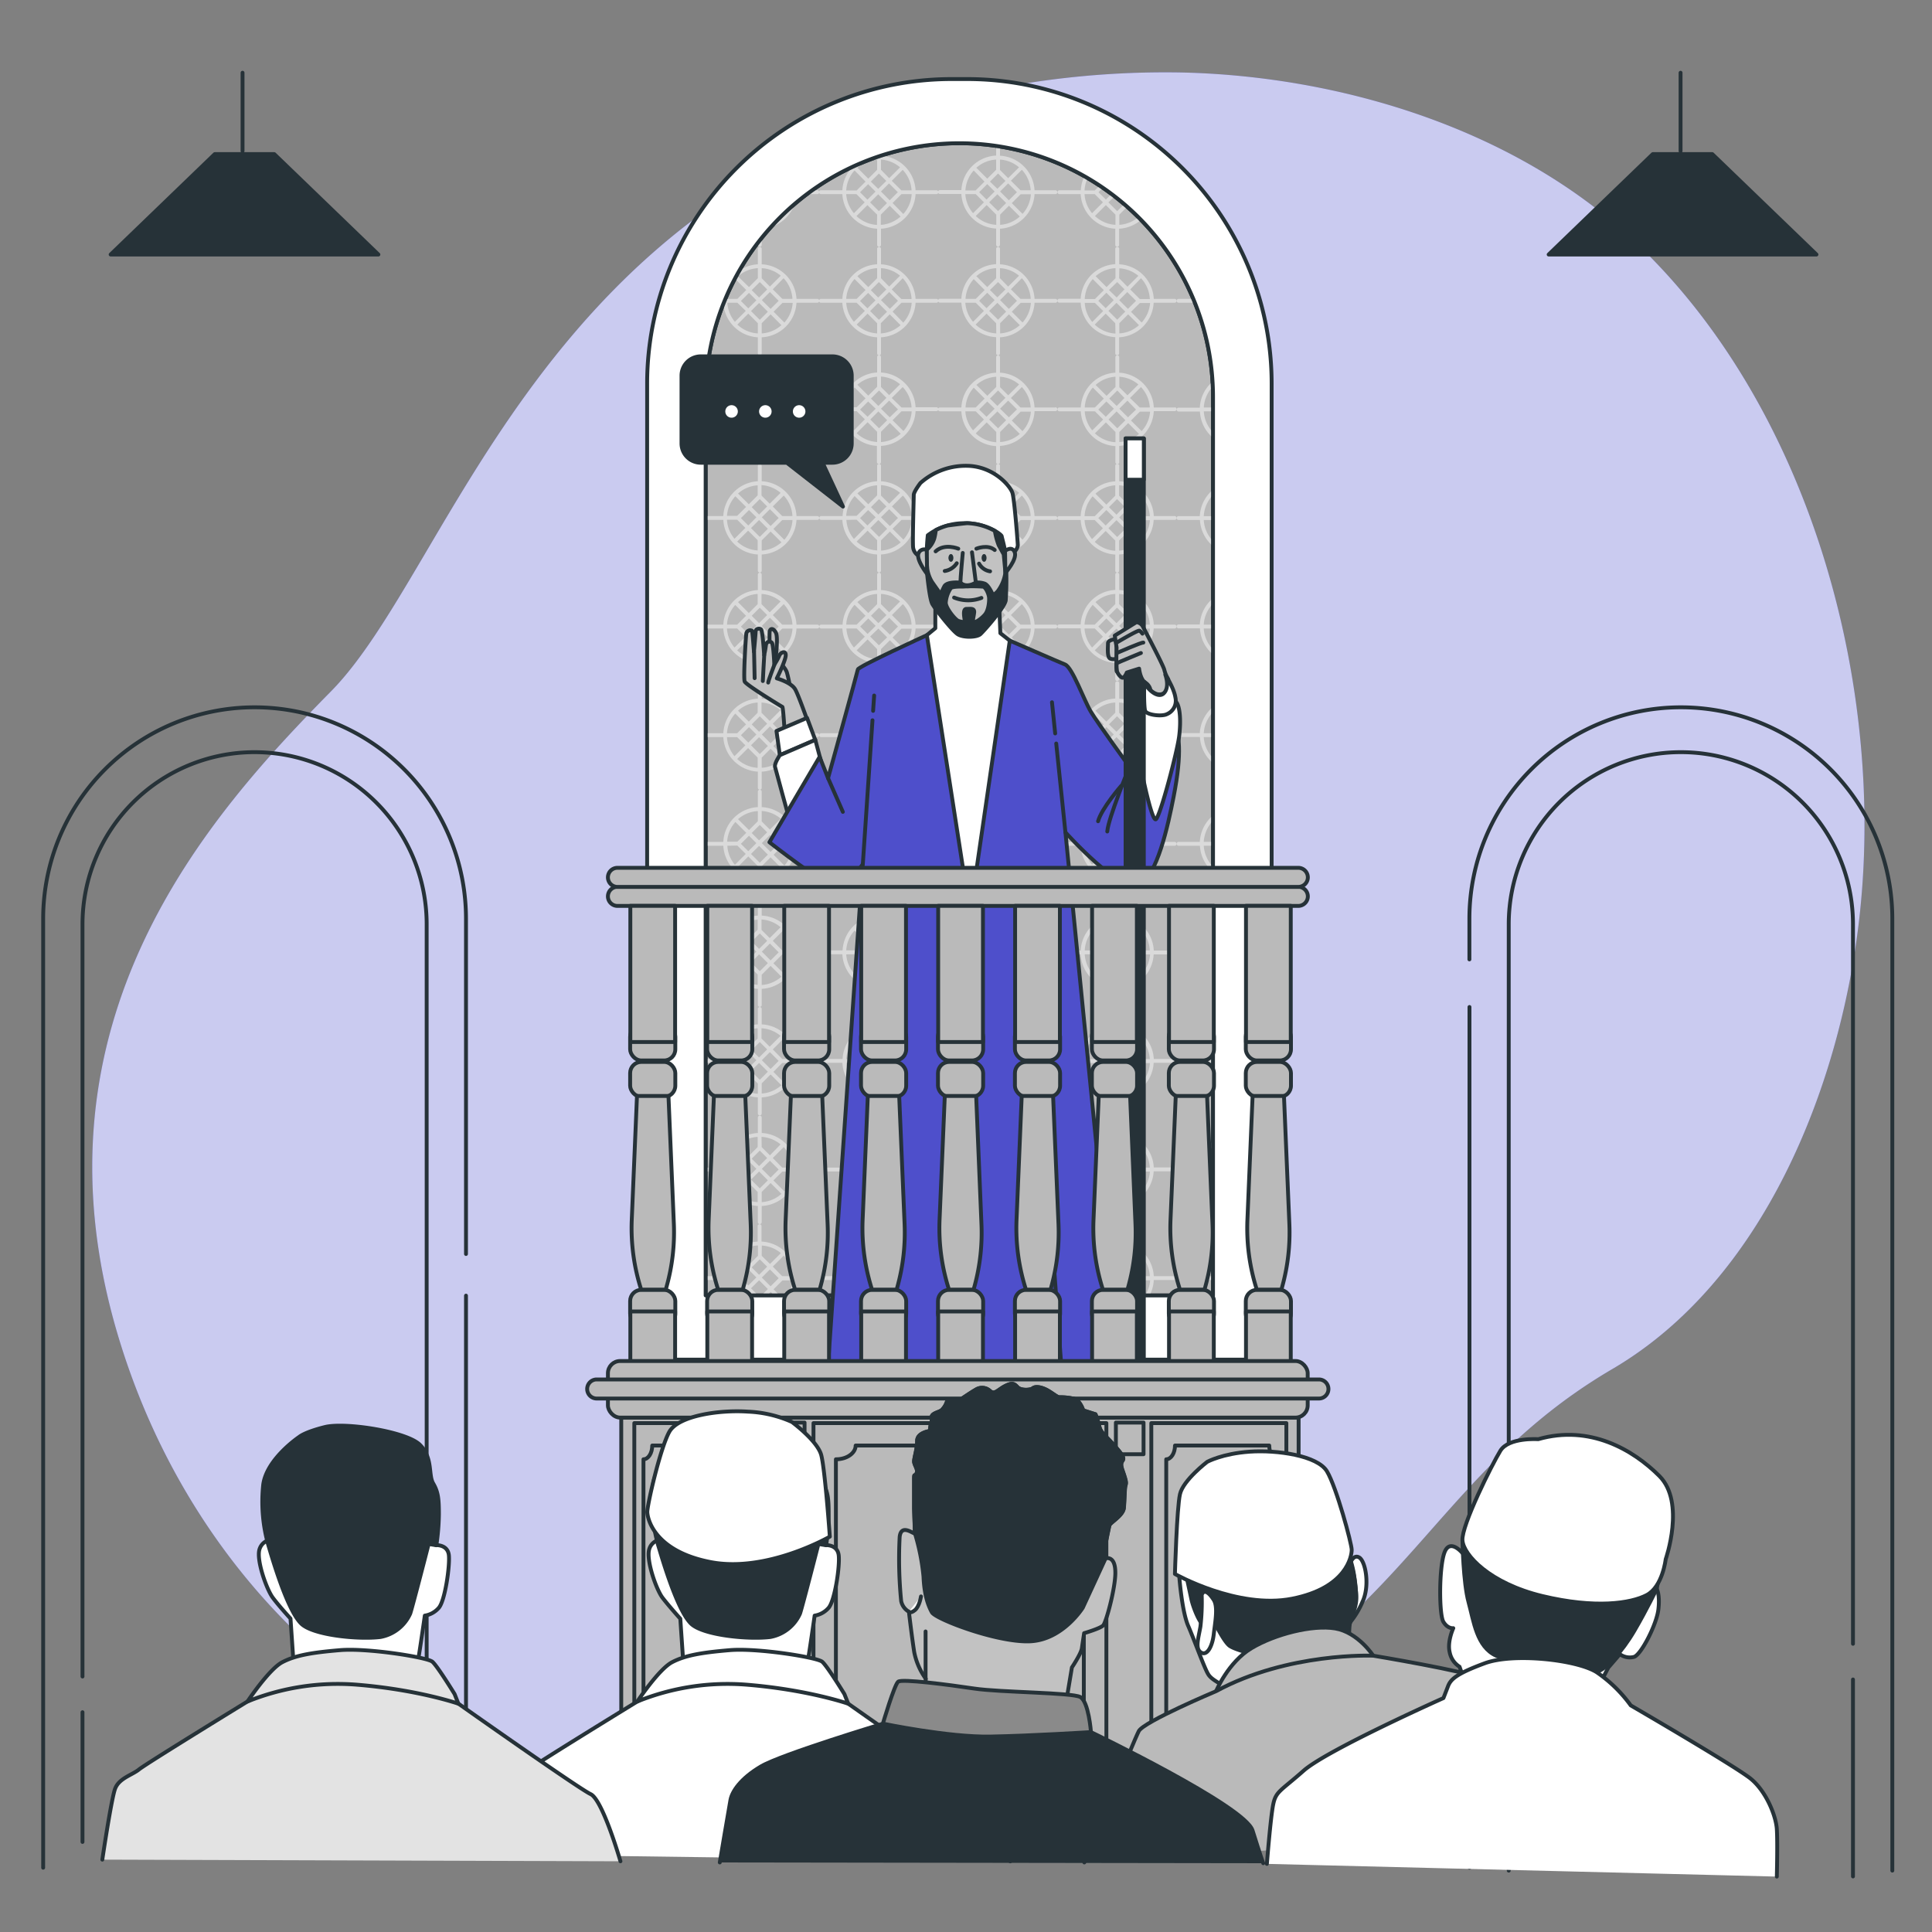 <svg xmlns="http://www.w3.org/2000/svg" viewBox="0 0 500 500"><rect x="0" y="0" width="500" height="500" fill="#808080" stroke="none"/><g id="freepik--background-simple--inject-664"><path d="M481.09,238.51c-5.07,42.94-24.67,92.87-63.83,115.8-59.16,34.67-54.21,88-169.69,111.15a237.23,237.23,0,0,1-51.21,4.84,197.66,197.66,0,0,1-25.13-2.05C97.84,457.53,48.45,406.51,30.33,344.93c-23.85-81,23.76-134,55.32-166s54.68-131.49,168-155.16a229.65,229.65,0,0,1,52.62-5c40.33,1,84.32,14.23,114.75,41.87q3.43,3.12,6.68,6.45C470,110.54,488,180,481.09,238.51Z" style="fill:#4E4FCB"></path><path d="M481.09,238.51c-5.07,42.94-24.67,92.87-63.83,115.8-59.16,34.67-54.21,88-169.69,111.15a237.23,237.23,0,0,1-51.21,4.84,197.66,197.66,0,0,1-25.13-2.05C97.84,457.53,48.45,406.51,30.33,344.93c-23.85-81,23.76-134,55.32-166s54.68-131.49,168-155.16a229.65,229.65,0,0,1,52.62-5c40.33,1,84.32,14.23,114.75,41.87q3.43,3.12,6.68,6.45C470,110.54,488,180,481.09,238.51Z" style="fill:#fff;opacity:0.7"></path></g><g id="freepik--Arcs--inject-664"><line x1="380.3" y1="260.61" x2="380.3" y2="483.36" style="fill:none;stroke:#263238;stroke-linecap:round;stroke-linejoin:round"></line><path d="M489.73,484.11V237.77A54.71,54.71,0,0,0,435,183.05h0a54.72,54.72,0,0,0-54.72,54.72v10.52" style="fill:none;stroke:#263238;stroke-linecap:round;stroke-linejoin:round"></path><path d="M479.55,425.41V239.19A44.53,44.53,0,0,0,435,194.66h0a44.54,44.54,0,0,0-44.54,44.53V484.11" style="fill:none;stroke:#263238;stroke-linecap:round;stroke-linejoin:round"></path><line x1="479.55" y1="485.62" x2="479.55" y2="434.65" style="fill:none;stroke:#263238;stroke-linecap:round;stroke-linejoin:round"></line><path d="M120.6,324.53V237.77a54.71,54.71,0,0,0-54.71-54.72h0a54.72,54.72,0,0,0-54.72,54.72V483.36" style="fill:none;stroke:#263238;stroke-linecap:round;stroke-linejoin:round"></path><line x1="120.6" y1="478.37" x2="120.6" y2="335.31" style="fill:none;stroke:#263238;stroke-linecap:round;stroke-linejoin:round"></line><line x1="21.35" y1="443.12" x2="21.35" y2="476.69" style="fill:none;stroke:#263238;stroke-linecap:round;stroke-linejoin:round"></line><path d="M110.42,478.65V239.19a44.53,44.53,0,0,0-44.53-44.53h0a44.54,44.54,0,0,0-44.54,44.53V433.88" style="fill:none;stroke:#263238;stroke-linecap:round;stroke-linejoin:round"></path></g><g id="freepik--character-1--inject-664"><path d="M248.27,37.07h0a65.65,65.65,0,0,1,65.65,65.65V335.26a0,0,0,0,1,0,0H182.62a0,0,0,0,1,0,0V102.73a65.65,65.65,0,0,1,65.65-65.65Z" style="fill:#bababa;stroke:#263238;stroke-linecap:round;stroke-linejoin:round"></path><g style="opacity:0.46"><path d="M320.45,63.39c-.33-.64-.65-1.28-1-1.91v1.89a.5.5,0,0,0,.5.5A.5.5,0,0,0,320.45,63.39Z" style="fill:#fff"></path><path d="M305,50.24h5.54A9.48,9.48,0,0,0,318.05,59c-.25-.42-.5-.83-.76-1.24a8.58,8.58,0,0,1-3.14-1.88l1.16-1.16c-.19-.28-.39-.55-.59-.83l-1.26,1.26a8.43,8.43,0,0,1-1.95-4.93H312c-.26-.33-.51-.67-.78-1s-.41-.47-.62-.71c0,.23-.05.47-.06.71H305a.51.51,0,0,0-.5.5A.5.5,0,0,0,305,50.24Z" style="fill:#fff"></path><path d="M305,78.35h5.54a9.46,9.46,0,0,0,8.95,8.94v4.18a.5.5,0,0,0,.5.5.51.51,0,0,0,.5-.5V87.29a9.47,9.47,0,0,0,7.07-3.77c-.1-.45-.21-.89-.31-1.34a8.51,8.51,0,0,1-.94,1.29l0,0-2.8-2.8,2.3-2.29h.51c-.09-.34-.19-.67-.28-1h-.23l-2.48-2.48,1.46-1.46c-.12-.35-.23-.71-.36-1l-1.8,1.8L320.46,72V69.4a8.14,8.14,0,0,1,3.07.78l-.5-1.29a10,10,0,0,0-2.57-.49v-4a.5.5,0,0,0-.5-.5.5.5,0,0,0-.5.5v4a9.46,9.46,0,0,0-8.95,8.95H305a.5.5,0,0,0-.5.5A.51.51,0,0,0,305,78.35Zm11.3,2.11-2.81,2.82a8.46,8.46,0,0,1-1.95-4.93h2.65Zm3.51-2.09,2.27,2.27L320,82.73l-2.27-2.27ZM317,79.76l-1.91-1.91,2.09-2.09,1.91,1.91Zm2.48,6.53A8.42,8.42,0,0,1,314.15,84L317,81.17l2.48,2.48Zm6.09-2.14,0,0a8.38,8.38,0,0,1-5.12,2.12V83.65l2.3-2.3Zm-.7-6.3-2.09,2.09-2.27-2.27,2.09-2.09Zm-3-3L319.78,77l-1.91-1.91L320,73Zm-2.41-5.47V72l-2.3,2.3-2.82-2.82A8.38,8.38,0,0,1,319.46,69.4Zm-5.83,2.83,2.82,2.82-2.29,2.3h-2.65A8.5,8.5,0,0,1,313.63,72.23Z" style="fill:#fff"></path><path d="M320.46,96.5v-4a.5.5,0,0,0-.5-.5.5.5,0,0,0-.5.5v4a9.47,9.47,0,0,0-8.95,9H305a.5.5,0,0,0,0,1h5.54a9.47,9.47,0,0,0,8.95,9v4.17a.5.5,0,0,0,.5.5.5.5,0,0,0,.5-.5V115.4a9.47,9.47,0,0,0,8.64-7v-4.85A9.47,9.47,0,0,0,320.46,96.5Zm0,1a8.43,8.43,0,0,1,4.93,2l-2.81,2.81-2.12-2.11Zm-1.39,8.27L317,107.86,315.07,106l2.09-2.09Zm-1.2-2.62,2.09-2.09,1.91,1.91-2.09,2.09Zm1.91,3.33,2.27,2.27L320,110.84l-2.27-2.27Zm.71-.71,2.09-2.09,2.27,2.27L322.76,108Zm-1-8.27v2.65l-2.3,2.29-2.82-2.82A8.5,8.5,0,0,1,319.46,97.5Zm-5.83,2.83,2.82,2.82-2.29,2.3h-2.65A8.5,8.5,0,0,1,313.63,100.33Zm.53,6.12,2.11,2.12-2.81,2.81a8.43,8.43,0,0,1-1.95-4.93Zm5.3,8a8.49,8.49,0,0,1-5.31-2.3l2.83-2.83,2.48,2.48Zm1,0v-2.65l2.3-2.3,2.79,2.8,0,0A8.45,8.45,0,0,1,320.46,114.4Zm5.82-2.83,0,0-2.8-2.79,2.3-2.3h2.64A8.38,8.38,0,0,1,326.28,111.57Zm-.52-6.12L323.28,103l2.83-2.83a8.42,8.42,0,0,1,2.29,5.31Z" style="fill:#fff"></path><path d="M319.46,120.57v4a9.47,9.47,0,0,0-8.95,9H305a.5.5,0,0,0,0,1h5.54a9.47,9.47,0,0,0,8.95,8.95v4.17a.5.5,0,0,0,.5.5.5.5,0,0,0,.5-.5V143.5a9.47,9.47,0,0,0,8.64-7v-4.85a9.47,9.47,0,0,0-8.64-7v-4a.5.5,0,0,0-.5-.5A.5.5,0,0,0,319.46,120.57ZM317,136l-1.91-1.91,2.09-2.09,1.91,1.91Zm2.8-1.38,2.27,2.27L320,138.94l-2.27-2.27Zm.71-.71,2.09-2.09,2.27,2.27-2.09,2.09Zm-.71-.71-1.91-1.91,2.09-2.09,1.91,1.91Zm-.32-7.56v2.65l-2.3,2.3-2.82-2.82A8.45,8.45,0,0,1,319.46,125.6Zm-5.83,2.83,2.82,2.82-2.29,2.3h-2.65A8.5,8.5,0,0,1,313.63,128.43Zm.53,6.12,2.11,2.12-2.81,2.81a8.43,8.43,0,0,1-1.95-4.93Zm5.3,7.95a8.43,8.43,0,0,1-5.31-2.3l2.83-2.82,2.48,2.47Zm1,0v-2.65l2.3-2.29,2.79,2.79,0,0A8.45,8.45,0,0,1,320.46,142.5Zm5.82-2.83,0,0-2.8-2.79,2.3-2.3h2.64A8.38,8.38,0,0,1,326.28,139.67Zm2.12-6.12h-2.64l-2.48-2.48,2.83-2.82A8.37,8.37,0,0,1,328.4,133.55Zm-7.94-8a8.38,8.38,0,0,1,4.93,2l-2.81,2.81-2.12-2.12Z" style="fill:#fff"></path><path d="M319.46,148.67v4a9.46,9.46,0,0,0-8.95,8.94H305a.51.51,0,0,0-.5.5.5.5,0,0,0,.5.5h5.54a9.46,9.46,0,0,0,8.95,8.95v4.18a.5.5,0,0,0,.5.5.51.51,0,0,0,.5-.5V171.6a9.47,9.47,0,0,0,8.64-7v-4.85a9.47,9.47,0,0,0-8.64-7v-4a.51.51,0,0,0-.5-.5A.5.5,0,0,0,319.46,148.67ZM317,164.06l-1.91-1.91,2.09-2.09,1.91,1.91Zm2.8-1.38,2.27,2.27L320,167l-2.27-2.27Zm.71-.71,2.09-2.09,2.27,2.27-2.09,2.09Zm-.71-.7-1.91-1.91,2.09-2.09,1.91,1.91Zm-.32-7.56v2.64l-2.3,2.3-2.82-2.82A8.38,8.38,0,0,1,319.46,153.71Zm-5.83,2.83,2.82,2.82-2.29,2.29h-2.65A8.47,8.47,0,0,1,313.63,156.54Zm.53,6.11,2.11,2.12-2.81,2.81a8.43,8.43,0,0,1-1.95-4.93Zm5.3,7.95a8.48,8.48,0,0,1-5.31-2.29l2.83-2.83,2.48,2.48Zm1,0V168l2.3-2.3,2.79,2.79,0,0A8.39,8.39,0,0,1,320.46,170.6Zm5.82-2.82,0,0-2.8-2.8,2.3-2.3h2.64A8.41,8.41,0,0,1,326.28,167.78Zm2.12-6.13h-2.64l-2.48-2.47,2.83-2.83A8.37,8.37,0,0,1,328.4,161.65Zm-7.94-7.94a8.43,8.43,0,0,1,4.93,1.95l-2.81,2.81-2.12-2.12Z" style="fill:#fff"></path><path d="M319.46,176.78v4a9.46,9.46,0,0,0-8.95,8.95H305a.5.5,0,0,0-.5.5.51.51,0,0,0,.5.5h5.54a9.46,9.46,0,0,0,8.95,8.94v4.18a.5.5,0,0,0,.5.5.51.51,0,0,0,.5-.5V199.7a9.47,9.47,0,0,0,8.64-7v-4.85a9.47,9.47,0,0,0-8.64-7v-4a.5.5,0,0,0-.5-.5A.5.5,0,0,0,319.46,176.78ZM317,192.17l-1.91-1.91,2.09-2.09,1.91,1.91Zm2.8-1.39,2.27,2.27L320,195.14l-2.27-2.27Zm.71-.7,2.09-2.09,2.27,2.27-2.09,2.09Zm-.71-.71-1.91-1.91,2.09-2.09,1.91,1.91Zm-.32-7.56v2.64l-2.3,2.3-2.82-2.82A8.38,8.38,0,0,1,319.46,181.81Zm-5.83,2.83,2.82,2.82-2.29,2.3h-2.65A8.5,8.5,0,0,1,313.63,184.64Zm.53,6.12,2.11,2.11-2.81,2.82a8.46,8.46,0,0,1-1.95-4.93Zm5.3,7.94a8.48,8.48,0,0,1-5.31-2.29l2.83-2.83,2.48,2.48Zm1,0v-2.64l2.3-2.3,2.79,2.8,0,0A8.38,8.38,0,0,1,320.46,198.7Zm5.82-2.82,0,0-2.8-2.8,2.3-2.29h2.64A8.38,8.38,0,0,1,326.28,195.88Zm2.12-6.12h-2.64l-2.48-2.48,2.83-2.83A8.4,8.4,0,0,1,328.4,189.76Zm-7.94-7.95a8.43,8.43,0,0,1,4.93,1.95l-2.81,2.81-2.12-2.12Z" style="fill:#fff"></path><path d="M319.46,204.88v4a9.47,9.47,0,0,0-8.95,9H305a.5.5,0,0,0-.5.5.51.51,0,0,0,.5.5h5.54a9.47,9.47,0,0,0,8.95,8.95V232a.5.5,0,0,0,.5.5.5.5,0,0,0,.5-.5v-4.17a9.47,9.47,0,0,0,8.64-7v-4.85a9.47,9.47,0,0,0-8.64-7v-4a.5.5,0,0,0-.5-.5A.5.5,0,0,0,319.46,204.88ZM317,220.27l-1.91-1.91,2.09-2.09,1.91,1.91Zm2.8-1.38,2.27,2.27L320,223.25,317.69,221Zm.71-.71,2.09-2.09,2.27,2.27-2.09,2.09Zm-.71-.71-1.91-1.91,2.09-2.09,1.91,1.91Zm-.32-7.56v2.65l-2.3,2.29L314.34,212A8.5,8.5,0,0,1,319.46,209.91Zm-5.83,2.83,2.82,2.82-2.29,2.3h-2.65A8.5,8.5,0,0,1,313.63,212.74Zm.53,6.12,2.11,2.12-2.81,2.81a8.43,8.43,0,0,1-1.95-4.93Zm5.3,7.95a8.49,8.49,0,0,1-5.31-2.3l2.83-2.83,2.48,2.48Zm1,0v-2.65l2.3-2.3,2.79,2.8,0,0A8.45,8.45,0,0,1,320.46,226.81Zm5.82-2.83,0,0-2.8-2.79,2.3-2.3h2.64A8.38,8.38,0,0,1,326.28,224Zm2.12-6.12h-2.64l-2.48-2.48,2.83-2.83A8.42,8.42,0,0,1,328.4,217.86Zm-7.94-8a8.43,8.43,0,0,1,4.93,2l-2.81,2.81-2.12-2.11Z" style="fill:#fff"></path><path d="M319.46,233v4a9.47,9.47,0,0,0-8.95,9H305a.5.5,0,0,0,0,1h5.54a9.47,9.47,0,0,0,8.95,8.95v4.17a.5.5,0,0,0,.5.5.5.5,0,0,0,.5-.5v-4.17a9.47,9.47,0,0,0,8.64-7V244a9.47,9.47,0,0,0-8.64-7v-4a.5.5,0,0,0-.5-.5A.5.5,0,0,0,319.46,233ZM317,248.37l-1.91-1.91,2.09-2.09,1.91,1.91Zm2.8-1.38,2.27,2.27L320,251.35l-2.27-2.27Zm.71-.71,2.09-2.09,2.27,2.27-2.09,2.09Zm-.71-.71-1.91-1.91,2.09-2.09,1.91,1.91Zm-.32-7.56v2.65l-2.3,2.3-2.82-2.82A8.45,8.45,0,0,1,319.46,238Zm-5.83,2.83,2.82,2.82-2.29,2.3h-2.65A8.5,8.5,0,0,1,313.63,240.84Zm.53,6.12,2.11,2.12-2.81,2.81a8.43,8.43,0,0,1-1.95-4.93Zm5.3,7.95a8.43,8.43,0,0,1-5.31-2.3l2.83-2.82,2.48,2.47Zm1,0v-2.65l2.3-2.29,2.79,2.79,0,0A8.45,8.45,0,0,1,320.46,254.91Zm5.82-2.83,0,0-2.8-2.79,2.3-2.3h2.64A8.38,8.38,0,0,1,326.28,252.08ZM328.4,246h-2.64l-2.48-2.48,2.83-2.82A8.37,8.37,0,0,1,328.4,246Zm-7.94-8a8.38,8.38,0,0,1,4.93,2l-2.81,2.81-2.12-2.12Z" style="fill:#fff"></path><path d="M319.46,261.08v4a9.46,9.46,0,0,0-8.95,8.94H305a.51.51,0,0,0-.5.5.5.5,0,0,0,.5.5h5.54a9.46,9.46,0,0,0,8.95,8.95v4.17a.5.5,0,0,0,.5.5.5.5,0,0,0,.5-.5V284a9.47,9.47,0,0,0,8.64-7v-4.85a9.46,9.46,0,0,0-8.64-7v-4a.51.51,0,0,0-.5-.5A.5.5,0,0,0,319.46,261.08ZM317,276.47l-1.91-1.91,2.09-2.09,1.91,1.91Zm2.8-1.38,2.27,2.27L320,279.45l-2.27-2.27Zm.71-.71,2.09-2.09,2.27,2.27-2.09,2.09Zm-.71-.7-1.91-1.91,2.09-2.09,1.91,1.91Zm-.32-7.56v2.64l-2.3,2.3-2.82-2.82A8.38,8.38,0,0,1,319.46,266.12ZM313.63,269l2.82,2.82-2.29,2.29h-2.65A8.47,8.47,0,0,1,313.63,269Zm.53,6.11,2.11,2.12L313.46,280a8.43,8.43,0,0,1-1.95-4.93Zm5.3,7.95a8.48,8.48,0,0,1-5.31-2.29l2.83-2.83,2.48,2.48Zm1,0v-2.64l2.3-2.3,2.79,2.79,0,0A8.45,8.45,0,0,1,320.46,283Zm5.82-2.82,0,0-2.8-2.8,2.3-2.3h2.64A8.41,8.41,0,0,1,326.28,280.19Zm2.12-6.13h-2.64l-2.48-2.47,2.83-2.83A8.37,8.37,0,0,1,328.4,274.06Zm-7.94-7.94a8.43,8.43,0,0,1,4.93,1.95l-2.81,2.81-2.12-2.12Z" style="fill:#fff"></path><path d="M319.46,289.18v4a9.46,9.46,0,0,0-8.95,8.95H305a.5.5,0,0,0-.5.5.51.51,0,0,0,.5.5h5.54a9.46,9.46,0,0,0,8.95,8.94v4.18a.5.5,0,0,0,.5.5.51.51,0,0,0,.5-.5v-4.18a9.47,9.47,0,0,0,8.64-7v-4.85a9.47,9.47,0,0,0-8.64-7v-4a.51.51,0,0,0-.5-.5A.5.5,0,0,0,319.46,289.18ZM317,304.58l-1.91-1.91,2.09-2.09,1.91,1.91Zm2.8-1.39,2.27,2.27L320,307.55l-2.27-2.27Zm.71-.7,2.09-2.09,2.27,2.27-2.09,2.09Zm-.71-.71-1.91-1.91,2.09-2.09,1.91,1.91Zm-.32-7.56v2.64l-2.3,2.3-2.82-2.82A8.38,8.38,0,0,1,319.46,294.22Zm-5.83,2.83,2.82,2.82-2.29,2.3h-2.65A8.5,8.5,0,0,1,313.63,297.05Zm.53,6.12,2.11,2.11-2.81,2.82a8.48,8.48,0,0,1-1.95-4.93Zm5.3,7.94a8.48,8.48,0,0,1-5.31-2.29L317,306l2.48,2.48Zm1,0v-2.64l2.3-2.3,2.79,2.8,0,0A8.38,8.38,0,0,1,320.46,311.11Zm5.82-2.82,0,0-2.8-2.8,2.3-2.29h2.64A8.38,8.38,0,0,1,326.28,308.29Zm2.12-6.12h-2.64l-2.48-2.48,2.83-2.83A8.4,8.4,0,0,1,328.4,302.17Zm-7.94-7.95a8.43,8.43,0,0,1,4.93,1.95L322.58,299l-2.12-2.12Z" style="fill:#fff"></path><path d="M319.46,317.29v4a9.47,9.47,0,0,0-8.95,8.95H305a.5.5,0,0,0-.5.5.51.51,0,0,0,.5.5h5.54a9.47,9.47,0,0,0,8.95,9v4.17a.5.5,0,0,0,.5.5.5.5,0,0,0,.5-.5v-4.17a9.47,9.47,0,0,0,8.64-7v-4.85a9.47,9.47,0,0,0-8.64-7v-4a.5.5,0,0,0-.5-.5A.5.5,0,0,0,319.46,317.29ZM317,332.68l-1.91-1.91,2.09-2.09,1.91,1.91Zm2.8-1.38,2.27,2.27L320,335.66l-2.27-2.27Zm.71-.71,2.09-2.09,2.27,2.27-2.09,2.09Zm-.71-.71L317.87,328l2.09-2.09,1.91,1.91Zm-.32-7.56V325l-2.3,2.29-2.82-2.82A8.5,8.5,0,0,1,319.46,322.32Zm-5.83,2.83,2.82,2.82-2.29,2.3h-2.65A8.5,8.5,0,0,1,313.63,325.15Zm.53,6.12,2.11,2.12-2.81,2.81a8.43,8.43,0,0,1-1.95-4.93Zm5.3,8a8.49,8.49,0,0,1-5.31-2.3l2.83-2.83,2.48,2.48Zm1,0v-2.65l2.3-2.3,2.79,2.8,0,0A8.45,8.45,0,0,1,320.46,339.22Zm5.82-2.83,0,0-2.8-2.79,2.3-2.3h2.64A8.38,8.38,0,0,1,326.28,336.39Zm2.12-6.12h-2.64l-2.48-2.48,2.83-2.83A8.42,8.42,0,0,1,328.4,330.27Zm-7.94-7.95a8.43,8.43,0,0,1,4.93,1.95l-2.81,2.81L320.46,325Z" style="fill:#fff"></path><path d="M319.46,345.39v4a9.43,9.43,0,0,0-5.87,2.46h1.6a8.4,8.4,0,0,1,4.27-1.46v1.46h1v-1.46a8.43,8.43,0,0,1,4.27,1.46h1.59a9.43,9.43,0,0,0-5.86-2.46v-4a.5.5,0,0,0-.5-.5A.5.5,0,0,0,319.46,345.39Z" style="fill:#fff"></path><path d="M289.63,35.26V31.09h.15l-.15-.09-1-.57-.69-.4a8.41,8.41,0,0,1-4.62-2.23l.05-.05-.95-.43-1.26-.57a9.48,9.48,0,0,0,7.47,4.35v4.17a.5.5,0,0,0,.5.5A.5.5,0,0,0,289.63,35.26Z" style="fill:#fff"></path><path d="M274.14,50.24h5.54a9.46,9.46,0,0,0,8.95,8.95v4.18a.5.5,0,0,0,.5.5.51.51,0,0,0,.5-.5V59.19a9.46,9.46,0,0,0,8.94-8.95H304a.5.5,0,0,0,.5-.5.5.5,0,0,0-.5-.5h-5.4a9.46,9.46,0,0,0-8.94-8.94v-4a.51.51,0,0,0-.5-.5.5.5,0,0,0-.5.5v4a9.46,9.46,0,0,0-8.95,8.94h-5.54a.5.5,0,0,0-.5.5A.5.5,0,0,0,274.14,50.24Zm11.3,2.12-2.81,2.81a8.43,8.43,0,0,1-1.95-4.93h2.64Zm4.21-2.8,2.09-2.09L294,49.74l-2.09,2.09Zm1.57,3-2.09,2.09-2.27-2.27L289,50.27ZM289,48.86,287,47l2.09-2.09L291,46.77Zm-.71.7-2.09,2.09-1.91-1.91,2.09-2.09Zm.39,8.63a8.45,8.45,0,0,1-5.31-2.29l2.83-2.83,2.48,2.48Zm1,0V55.55l2.29-2.3,2.8,2.79,0,0A8.45,8.45,0,0,1,289.63,58.19Zm5.82-2.82,0,0-2.8-2.8,2.3-2.3h2.64A8.38,8.38,0,0,1,295.45,55.37Zm2.12-6.13h-2.64l-2.48-2.47,2.83-2.83A8.4,8.4,0,0,1,297.57,49.24Zm-7.94-7.94a8.46,8.46,0,0,1,4.93,2l-2.82,2.81-2.11-2.12Zm-1,0v2.64l-2.3,2.3-2.82-2.82A8.38,8.38,0,0,1,288.63,41.3Zm-5.83,2.83L285.62,47l-2.3,2.29h-2.64A8.38,8.38,0,0,1,282.8,44.13Z" style="fill:#fff"></path><path d="M288.63,64.37v4a9.46,9.46,0,0,0-8.95,8.95h-5.54a.5.5,0,0,0-.5.5.5.5,0,0,0,.5.5h5.54a9.46,9.46,0,0,0,8.95,8.94v4.18a.5.5,0,0,0,.5.5.51.51,0,0,0,.5-.5V87.29a9.46,9.46,0,0,0,8.94-8.94H304a.5.5,0,0,0,.5-.5.5.5,0,0,0-.5-.5h-5.4a9.46,9.46,0,0,0-8.94-8.95v-4a.5.5,0,0,0-.5-.5A.5.5,0,0,0,288.63,64.37Zm-2.48,15.39-1.91-1.91,2.09-2.09,1.91,1.91Zm2.8-1.39,2.27,2.27-2.09,2.09-2.27-2.27Zm.7-.7,2.09-2.09L294,77.85l-2.09,2.09ZM289,77,287,75.05,289.13,73,291,74.87Zm-.32-7.56V72l-2.3,2.3-2.82-2.82A8.38,8.38,0,0,1,288.63,69.4Zm-5.83,2.83,2.82,2.82-2.3,2.3h-2.64A8.38,8.38,0,0,1,282.8,72.23Zm.52,6.12,2.12,2.11-2.81,2.82a8.46,8.46,0,0,1-1.95-4.93Zm5.31,7.94A8.42,8.42,0,0,1,283.32,84l2.83-2.83,2.48,2.48Zm1,0V83.65l2.29-2.3,2.8,2.8,0,0A8.38,8.38,0,0,1,289.63,86.29Zm5.82-2.82,0,0-2.8-2.8,2.3-2.29h2.64A8.38,8.38,0,0,1,295.45,83.47Zm2.12-6.12h-2.64l-2.48-2.48L295.28,72A8.4,8.4,0,0,1,297.57,77.35Zm-7.94-7.95a8.46,8.46,0,0,1,4.93,1.95l-2.82,2.81L289.63,72Z" style="fill:#fff"></path><path d="M304,105.45h-5.4a9.47,9.47,0,0,0-8.94-9v-4a.5.5,0,0,0-.5-.5.5.5,0,0,0-.5.5v4a9.47,9.47,0,0,0-8.95,9h-5.54a.5.5,0,0,0,0,1h5.54a9.47,9.47,0,0,0,8.95,9v4.17a.5.5,0,0,0,.5.5.5.5,0,0,0,.5-.5V115.4a9.47,9.47,0,0,0,8.94-9H304a.5.5,0,0,0,0-1Zm-6.4,0h-2.64L292.45,103l2.83-2.83A8.42,8.42,0,0,1,297.57,105.45Zm-9.33.32-2.09,2.09L284.24,106l2.09-2.09Zm-1.2-2.62,2.09-2.09L291,103,289,105.06Zm1.91,3.33,2.27,2.27-2.09,2.09-2.27-2.27Zm.7-.71,2.09-2.09L294,106,291.92,108Zm0-8.27a8.46,8.46,0,0,1,4.93,2l-2.82,2.81-2.11-2.11Zm-1,0v2.65l-2.3,2.29-2.82-2.82A8.5,8.5,0,0,1,288.63,97.5Zm-5.83,2.83,2.82,2.82-2.3,2.3h-2.64A8.38,8.38,0,0,1,282.8,100.33Zm.52,6.12,2.12,2.12-2.81,2.81a8.43,8.43,0,0,1-1.95-4.93Zm5.31,8a8.46,8.46,0,0,1-5.31-2.3l2.83-2.83,2.48,2.48Zm1,0v-2.65l2.29-2.3,2.8,2.8,0,0A8.45,8.45,0,0,1,289.63,114.4Zm5.82-2.83,0,0-2.8-2.79,2.3-2.3h2.64A8.38,8.38,0,0,1,295.45,111.57Z" style="fill:#fff"></path><path d="M288.63,120.57v4a9.47,9.47,0,0,0-8.95,9h-5.54a.5.5,0,0,0,0,1h5.54a9.47,9.47,0,0,0,8.95,8.95v4.17a.5.5,0,0,0,.5.5.5.5,0,0,0,.5-.5V143.5a9.47,9.47,0,0,0,8.94-8.95H304a.5.5,0,0,0,0-1h-5.4a9.47,9.47,0,0,0-8.94-9v-4a.5.5,0,0,0-.5-.5A.5.5,0,0,0,288.63,120.57ZM286.15,136l-1.91-1.91,2.09-2.09,1.91,1.91Zm2.8-1.38,2.27,2.27-2.09,2.09-2.27-2.27Zm.7-.71,2.09-2.09,2.27,2.27-2.09,2.09Zm-.7-.71L287,131.25l2.09-2.09,1.91,1.91Zm-.32-7.56v2.65l-2.3,2.3-2.82-2.82A8.45,8.45,0,0,1,288.63,125.6Zm-5.83,2.83,2.82,2.82-2.3,2.3h-2.64A8.38,8.38,0,0,1,282.8,128.43Zm.52,6.12,2.12,2.12-2.81,2.81a8.43,8.43,0,0,1-1.95-4.93Zm5.31,7.95a8.41,8.41,0,0,1-5.31-2.3l2.83-2.82,2.48,2.47Zm1,0v-2.65l2.29-2.29,2.8,2.79,0,0A8.45,8.45,0,0,1,289.63,142.5Zm5.82-2.83,0,0-2.8-2.79,2.3-2.3h2.64A8.38,8.38,0,0,1,295.45,139.67Zm2.12-6.12h-2.64l-2.48-2.48,2.83-2.82A8.37,8.37,0,0,1,297.57,133.55Zm-7.94-8a8.4,8.4,0,0,1,4.93,2l-2.82,2.81-2.11-2.12Z" style="fill:#fff"></path><path d="M288.63,148.67v4a9.46,9.46,0,0,0-8.95,8.94h-5.54a.5.5,0,0,0-.5.5.5.5,0,0,0,.5.5h5.54a9.46,9.46,0,0,0,8.95,8.95v4.18a.5.5,0,0,0,.5.5.51.51,0,0,0,.5-.5V171.6a9.46,9.46,0,0,0,8.94-8.95H304a.5.5,0,0,0,.5-.5.5.5,0,0,0-.5-.5h-5.4a9.46,9.46,0,0,0-8.94-8.94v-4a.51.51,0,0,0-.5-.5A.5.5,0,0,0,288.63,148.67Zm-2.48,15.39-1.91-1.91,2.09-2.09,1.91,1.91Zm2.8-1.38,2.27,2.27L289.13,167l-2.27-2.27Zm.7-.71,2.09-2.09,2.27,2.27-2.09,2.09Zm-.7-.7L287,159.36l2.09-2.09,1.91,1.91Zm-.32-7.56v2.64l-2.3,2.3-2.82-2.82A8.38,8.38,0,0,1,288.63,153.71Zm-5.83,2.83,2.82,2.82-2.3,2.29h-2.64A8.35,8.35,0,0,1,282.8,156.54Zm.52,6.11,2.12,2.12-2.81,2.81a8.43,8.43,0,0,1-1.95-4.93Zm5.31,7.95a8.45,8.45,0,0,1-5.31-2.29l2.83-2.83,2.48,2.48Zm1,0V168l2.29-2.3,2.8,2.79,0,0A8.39,8.39,0,0,1,289.63,170.6Zm5.82-2.82,0,0-2.8-2.8,2.3-2.3h2.64A8.38,8.38,0,0,1,295.45,167.78Zm2.12-6.13h-2.64l-2.48-2.47,2.83-2.83A8.37,8.37,0,0,1,297.57,161.65Zm-7.94-7.94a8.46,8.46,0,0,1,4.93,1.95l-2.82,2.81-2.11-2.12Z" style="fill:#fff"></path><path d="M288.63,176.78v4a9.46,9.46,0,0,0-8.95,8.95h-5.54a.5.5,0,0,0-.5.5.5.5,0,0,0,.5.5h5.54a9.46,9.46,0,0,0,8.95,8.94v4.18a.5.5,0,0,0,.5.5.51.51,0,0,0,.5-.5V199.7a9.46,9.46,0,0,0,8.94-8.94H304a.5.5,0,0,0,.5-.5.5.5,0,0,0-.5-.5h-5.4a9.46,9.46,0,0,0-8.94-8.95v-4a.5.5,0,0,0-.5-.5A.5.5,0,0,0,288.63,176.78Zm-2.48,15.39-1.91-1.91,2.09-2.09,1.91,1.91Zm2.8-1.39,2.27,2.27-2.09,2.09-2.27-2.27Zm.7-.7,2.09-2.09,2.27,2.27-2.09,2.09Zm-.7-.71L287,187.46l2.09-2.09,1.91,1.91Zm-.32-7.56v2.64l-2.3,2.3-2.82-2.82A8.38,8.38,0,0,1,288.63,181.81Zm-5.83,2.83,2.82,2.82-2.3,2.3h-2.64A8.38,8.38,0,0,1,282.8,184.64Zm.52,6.12,2.12,2.11-2.81,2.82a8.46,8.46,0,0,1-1.95-4.93Zm5.31,7.94a8.45,8.45,0,0,1-5.31-2.29l2.83-2.83,2.48,2.48Zm1,0v-2.64l2.29-2.3,2.8,2.8,0,0A8.38,8.38,0,0,1,289.63,198.7Zm5.82-2.82,0,0-2.8-2.8,2.3-2.29h2.64A8.38,8.38,0,0,1,295.45,195.88Zm2.12-6.12h-2.64l-2.48-2.48,2.83-2.83A8.4,8.4,0,0,1,297.57,189.76Zm-7.94-7.95a8.46,8.46,0,0,1,4.93,1.95l-2.82,2.81-2.11-2.12Z" style="fill:#fff"></path><path d="M288.63,204.88v4a9.47,9.47,0,0,0-8.95,9h-5.54a.5.5,0,0,0-.5.5.5.5,0,0,0,.5.5h5.54a9.47,9.47,0,0,0,8.95,8.95V232a.5.5,0,0,0,.5.5.5.5,0,0,0,.5-.5v-4.17a9.47,9.47,0,0,0,8.94-8.95H304a.5.5,0,0,0,.5-.5.5.5,0,0,0-.5-.5h-5.4a9.47,9.47,0,0,0-8.94-9v-4a.5.5,0,0,0-.5-.5A.5.5,0,0,0,288.63,204.88Zm-2.48,15.39-1.91-1.91,2.09-2.09,1.91,1.91Zm2.8-1.38,2.27,2.27-2.09,2.09L286.86,221Zm.7-.71,2.09-2.09,2.27,2.27-2.09,2.09Zm-.7-.71L287,215.56l2.09-2.09,1.91,1.91Zm-.32-7.56v2.65l-2.3,2.29L283.51,212A8.5,8.5,0,0,1,288.63,209.91Zm-5.83,2.83,2.82,2.82-2.3,2.3h-2.64A8.38,8.38,0,0,1,282.8,212.74Zm.52,6.12,2.12,2.12-2.81,2.81a8.43,8.43,0,0,1-1.95-4.93Zm5.31,7.95a8.46,8.46,0,0,1-5.31-2.3l2.83-2.83,2.48,2.48Zm1,0v-2.65l2.29-2.3,2.8,2.8,0,0A8.45,8.45,0,0,1,289.63,226.81Zm5.82-2.83,0,0-2.8-2.79,2.3-2.3h2.64A8.38,8.38,0,0,1,295.45,224Zm2.12-6.12h-2.64l-2.48-2.48,2.83-2.83A8.42,8.42,0,0,1,297.57,217.86Zm-7.94-8a8.46,8.46,0,0,1,4.93,2l-2.82,2.81-2.11-2.11Z" style="fill:#fff"></path><path d="M288.63,233v4a9.47,9.47,0,0,0-8.95,9h-5.54a.5.5,0,0,0,0,1h5.54a9.47,9.47,0,0,0,8.95,8.95v4.17a.5.5,0,0,0,.5.5.5.5,0,0,0,.5-.5v-4.17a9.47,9.47,0,0,0,8.94-8.95H304a.5.5,0,0,0,0-1h-5.4a9.47,9.47,0,0,0-8.94-9v-4a.5.5,0,0,0-.5-.5A.5.5,0,0,0,288.63,233Zm-2.48,15.39-1.91-1.91,2.09-2.09,1.91,1.91ZM289,247l2.27,2.27-2.09,2.09-2.27-2.27Zm.7-.71,2.09-2.09,2.27,2.27-2.09,2.09Zm-.7-.71L287,243.66l2.09-2.09,1.91,1.91Zm-.32-7.56v2.65l-2.3,2.3-2.82-2.82A8.45,8.45,0,0,1,288.63,238Zm-5.83,2.83,2.82,2.82-2.3,2.3h-2.64A8.38,8.38,0,0,1,282.8,240.84Zm.52,6.12,2.12,2.12-2.81,2.81a8.43,8.43,0,0,1-1.95-4.93Zm5.31,7.95a8.41,8.41,0,0,1-5.31-2.3l2.83-2.82,2.48,2.47Zm1,0v-2.65l2.29-2.29,2.8,2.79,0,0A8.45,8.45,0,0,1,289.63,254.91Zm5.82-2.83,0,0-2.8-2.79,2.3-2.3h2.64A8.38,8.38,0,0,1,295.45,252.08Zm2.12-6.12h-2.64l-2.48-2.48,2.83-2.82A8.37,8.37,0,0,1,297.57,246Zm-7.94-8a8.4,8.4,0,0,1,4.93,2l-2.82,2.81-2.11-2.12Z" style="fill:#fff"></path><path d="M288.63,261.08v4a9.46,9.46,0,0,0-8.95,8.94h-5.54a.5.5,0,0,0-.5.5.5.5,0,0,0,.5.5h5.54a9.46,9.46,0,0,0,8.95,8.95v4.17a.5.5,0,0,0,.5.5.5.5,0,0,0,.5-.5V284a9.46,9.46,0,0,0,8.94-8.95H304a.5.5,0,0,0,.5-.5.5.5,0,0,0-.5-.5h-5.4a9.46,9.46,0,0,0-8.94-8.94v-4a.51.51,0,0,0-.5-.5A.5.5,0,0,0,288.63,261.08Zm-2.48,15.39-1.91-1.91,2.09-2.09,1.91,1.91Zm2.8-1.38,2.27,2.27-2.09,2.09-2.27-2.27Zm.7-.71,2.09-2.09,2.27,2.27-2.09,2.09Zm-.7-.7L287,271.77l2.09-2.09,1.91,1.91Zm-.32-7.56v2.64l-2.3,2.3-2.82-2.82A8.38,8.38,0,0,1,288.63,266.12ZM282.8,269l2.82,2.82-2.3,2.29h-2.64A8.35,8.35,0,0,1,282.8,269Zm.52,6.11,2.12,2.12L282.63,280a8.43,8.43,0,0,1-1.95-4.93Zm5.31,7.95a8.48,8.48,0,0,1-5.31-2.29l2.83-2.83,2.48,2.48Zm1,0v-2.64l2.29-2.3,2.8,2.79,0,0A8.45,8.45,0,0,1,289.63,283Zm5.82-2.82,0,0-2.8-2.8,2.3-2.3h2.64A8.41,8.41,0,0,1,295.45,280.19Zm2.12-6.13h-2.64l-2.48-2.47,2.83-2.83A8.37,8.37,0,0,1,297.57,274.06Zm-7.94-7.94a8.46,8.46,0,0,1,4.93,1.95l-2.82,2.81-2.11-2.12Z" style="fill:#fff"></path><path d="M288.63,289.18v4a9.46,9.46,0,0,0-8.95,8.95h-5.54a.5.5,0,0,0-.5.5.5.5,0,0,0,.5.5h5.54a9.46,9.46,0,0,0,8.95,8.94v4.18a.5.5,0,0,0,.5.5.51.51,0,0,0,.5-.5v-4.18a9.46,9.46,0,0,0,8.94-8.94H304a.5.5,0,0,0,.5-.5.5.5,0,0,0-.5-.5h-5.4a9.46,9.46,0,0,0-8.94-8.95v-4a.51.51,0,0,0-.5-.5A.5.5,0,0,0,288.63,289.18Zm-2.48,15.4-1.91-1.91,2.09-2.09,1.91,1.91Zm2.8-1.39,2.27,2.27-2.09,2.09-2.27-2.27Zm.7-.7,2.09-2.09,2.27,2.27-2.09,2.09Zm-.7-.71L287,299.87l2.09-2.09,1.91,1.91Zm-.32-7.56v2.64l-2.3,2.3-2.82-2.82A8.38,8.38,0,0,1,288.63,294.22Zm-5.83,2.83,2.82,2.82-2.3,2.3h-2.64A8.44,8.44,0,0,1,282.8,297.05Zm.52,6.12,2.12,2.11-2.81,2.81a8.43,8.43,0,0,1-1.95-4.92Zm5.31,7.94a8.45,8.45,0,0,1-5.31-2.29l2.83-2.83,2.48,2.48Zm1,0v-2.64l2.29-2.3,2.8,2.8,0,0A8.38,8.38,0,0,1,289.63,311.11Zm5.82-2.82,0,0-2.8-2.8,2.3-2.29h2.64A8.38,8.38,0,0,1,295.45,308.29Zm2.12-6.12h-2.64l-2.48-2.48,2.83-2.83A8.4,8.4,0,0,1,297.57,302.17Zm-7.94-7.95a8.46,8.46,0,0,1,4.93,1.95L291.74,299l-2.11-2.12Z" style="fill:#fff"></path><path d="M304,330.27h-5.4a9.47,9.47,0,0,0-8.94-8.95v-4a.5.5,0,0,0-.5-.5.5.5,0,0,0-.5.5v4a9.47,9.47,0,0,0-8.95,8.95h-5.54a.5.5,0,0,0-.5.5.5.5,0,0,0,.5.5h5.54a9.47,9.47,0,0,0,8.95,9v4.17a.5.5,0,0,0,.5.5.5.5,0,0,0,.5-.5v-4.17a9.47,9.47,0,0,0,8.94-9H304a.5.5,0,0,0,.5-.5A.5.5,0,0,0,304,330.27Zm-6.4,0h-2.64l-2.48-2.48,2.83-2.83A8.42,8.42,0,0,1,297.57,330.27Zm-9.33.32-2.09,2.09-1.91-1.91,2.09-2.09ZM287,328l2.09-2.09,1.91,1.91L289,329.88ZM289,331.3l2.27,2.27-2.09,2.09-2.27-2.27Zm.7-.71,2.09-2.09,2.27,2.27-2.09,2.09Zm0-8.27a8.46,8.46,0,0,1,4.93,1.95l-2.82,2.81L289.63,325Zm-1,0V325l-2.3,2.29-2.82-2.82A8.5,8.5,0,0,1,288.63,322.32Zm-5.83,2.83,2.82,2.82-2.3,2.3h-2.64A8.44,8.44,0,0,1,282.8,325.15Zm.52,6.12,2.12,2.12-2.81,2.81a8.43,8.43,0,0,1-1.95-4.93Zm5.31,8a8.46,8.46,0,0,1-5.31-2.3l2.83-2.83,2.48,2.48Zm1,0v-2.65l2.29-2.3,2.8,2.8,0,0A8.45,8.45,0,0,1,289.63,339.22Zm5.82-2.83,0,0-2.8-2.79,2.3-2.3h2.64A8.38,8.38,0,0,1,295.45,336.39Z" style="fill:#fff"></path><path d="M288.63,345.39v4a9.43,9.43,0,0,0-5.87,2.46h1.6a8.4,8.4,0,0,1,4.27-1.46v1.46h1v-1.46a8.43,8.43,0,0,1,4.27,1.46h1.59a9.43,9.43,0,0,0-5.86-2.46v-4a.5.5,0,0,0-.5-.5A.5.5,0,0,0,288.63,345.39Z" style="fill:#fff"></path><path d="M243.31,22.14h5.54a9.47,9.47,0,0,0,9,9v4.17a.5.5,0,0,0,.5.5.5.5,0,0,0,.5-.5V31.09a9.48,9.48,0,0,0,8.93-8.67l-1-.23a8.48,8.48,0,0,1-2.12,5.07l0,0-2.8-2.79,2.3-2.3h2.42c-1-.21-2.07-.4-3.11-.57L263,21.5l.14.14-2.09,2.09-2.27-2.27.48-.47L258,20.84l-1.34-.1.72.72-2.09,2.09-1.91-1.91,1.07-1.07-1.38,0-.61.61h-2.64a5.05,5.05,0,0,1,.07-.68h-1c0,.22,0,.45-.06.68h-5.54a.5.5,0,0,0-.5.5A.5.5,0,0,0,243.31,22.14Zm14.49,8a8.41,8.41,0,0,1-5.31-2.3L255.32,25l2.48,2.47Zm6.09-2.15,0,0a8.45,8.45,0,0,1-5.12,2.13V27.44l2.29-2.29Zm-5.77-5.77,2.27,2.27-2.09,2.09L256,24.26Zm-5.63,0,2.12,2.12-2.81,2.81a8.43,8.43,0,0,1-2-4.93Z" style="fill:#fff"></path><path d="M257.8,36.26v4a9.46,9.46,0,0,0-9,8.94h-5.54a.5.5,0,0,0-.5.5.5.5,0,0,0,.5.5h5.54a9.46,9.46,0,0,0,9,8.95v4.18a.5.5,0,0,0,.5.5.51.51,0,0,0,.5-.5V59.19a9.46,9.46,0,0,0,8.94-8.95h5.4a.5.5,0,0,0,.5-.5.5.5,0,0,0-.5-.5h-5.4a9.46,9.46,0,0,0-8.94-8.94v-4a.51.51,0,0,0-.5-.5A.5.5,0,0,0,257.8,36.26Zm-2.48,15.39-1.91-1.91,2.09-2.09,1.91,1.91Zm2.8-1.38,2.27,2.27-2.09,2.09L256,52.36Zm.7-.71,2.09-2.09,2.27,2.27-2.09,2.09Zm-.7-.7L256.2,47l2.1-2.09,1.91,1.91Zm-.32-7.56v2.64l-2.3,2.3-2.82-2.82A8.38,8.38,0,0,1,257.8,41.3ZM252,44.13,254.79,47l-2.3,2.29h-2.64A8.38,8.38,0,0,1,252,44.13Zm.52,6.11,2.12,2.12-2.81,2.81a8.43,8.43,0,0,1-2-4.93Zm5.31,7.95a8.45,8.45,0,0,1-5.31-2.29l2.83-2.83,2.48,2.48Zm1,0V55.55l2.29-2.3,2.8,2.79,0,0A8.45,8.45,0,0,1,258.8,58.19Zm5.82-2.82,0,0-2.8-2.8,2.3-2.3h2.64A8.44,8.44,0,0,1,264.62,55.37Zm2.12-6.13H264.1l-2.48-2.47,2.83-2.83A8.45,8.45,0,0,1,266.74,49.24ZM258.8,41.3a8.43,8.43,0,0,1,4.92,2l-2.81,2.81-2.11-2.12Z" style="fill:#fff"></path><path d="M257.8,64.37v4a9.46,9.46,0,0,0-9,8.95h-5.54a.5.5,0,0,0-.5.5.5.5,0,0,0,.5.5h5.54a9.46,9.46,0,0,0,9,8.94v4.18a.5.5,0,0,0,.5.5.51.51,0,0,0,.5-.5V87.29a9.46,9.46,0,0,0,8.94-8.94h5.4a.5.5,0,0,0,.5-.5.5.5,0,0,0-.5-.5h-5.4a9.46,9.46,0,0,0-8.94-8.95v-4a.5.5,0,0,0-.5-.5A.5.5,0,0,0,257.8,64.37Zm-2.48,15.39-1.91-1.91,2.09-2.09,1.91,1.91Zm2.8-1.39,2.27,2.27-2.09,2.09L256,80.46Zm.7-.7,2.09-2.09,2.27,2.27-2.09,2.09Zm-.7-.71-1.92-1.91L258.3,73l1.91,1.91Zm-.32-7.56V72l-2.3,2.3-2.82-2.82A8.38,8.38,0,0,1,257.8,69.4ZM252,72.23l2.82,2.82-2.3,2.3h-2.64A8.38,8.38,0,0,1,252,72.23Zm.52,6.12,2.12,2.11-2.81,2.82a8.46,8.46,0,0,1-2-4.93Zm5.31,7.94A8.4,8.4,0,0,1,252.49,84l2.83-2.83,2.48,2.48Zm1,0V83.65l2.29-2.3,2.8,2.8,0,0A8.38,8.38,0,0,1,258.8,86.29Zm5.82-2.82s0,0,0,0l-2.8-2.8,2.3-2.29h2.64A8.44,8.44,0,0,1,264.62,83.47Zm2.12-6.12H264.1l-2.48-2.48L264.45,72A8.45,8.45,0,0,1,266.74,77.35ZM258.8,69.4a8.43,8.43,0,0,1,4.92,1.95l-2.81,2.81L258.8,72Z" style="fill:#fff"></path><path d="M273.14,105.45h-5.4a9.47,9.47,0,0,0-8.94-9v-4a.5.5,0,0,0-.5-.5.5.5,0,0,0-.5.5v4a9.47,9.47,0,0,0-9,9h-5.54a.5.5,0,0,0,0,1h5.54a9.47,9.47,0,0,0,9,9v4.17a.5.5,0,0,0,.5.5.5.5,0,0,0,.5-.5V115.4a9.47,9.47,0,0,0,8.94-9h5.4a.5.5,0,0,0,0-1Zm-6.4,0H264.1L261.62,103l2.83-2.83A8.48,8.48,0,0,1,266.74,105.45Zm-9.33.32-2.09,2.09L253.41,106l2.09-2.09Zm-1.2-2.62,2.09-2.09,1.91,1.91-2.09,2.09Zm1.91,3.33,2.27,2.27-2.09,2.09L256,108.57Zm.7-.71,2.09-2.09,2.27,2.27L261.09,108Zm0-8.27a8.43,8.43,0,0,1,4.92,2l-2.81,2.81-2.11-2.11Zm-1,0v2.65l-2.3,2.29-2.82-2.82A8.5,8.5,0,0,1,257.8,97.5ZM252,100.33l2.82,2.82-2.3,2.3h-2.64A8.38,8.38,0,0,1,252,100.33Zm.52,6.12,2.12,2.12-2.81,2.81a8.43,8.43,0,0,1-2-4.93Zm5.31,8a8.46,8.46,0,0,1-5.31-2.3l2.83-2.83,2.48,2.48Zm1,0v-2.65l2.29-2.3,2.8,2.8,0,0A8.45,8.45,0,0,1,258.8,114.4Zm5.82-2.83,0,0-2.8-2.79,2.3-2.3h2.64A8.44,8.44,0,0,1,264.62,111.57Z" style="fill:#fff"></path><path d="M257.8,120.57v4a9.47,9.47,0,0,0-9,9h-5.54a.5.5,0,0,0,0,1h5.54a9.47,9.47,0,0,0,9,8.95v4.17a.5.5,0,0,0,.5.5.5.5,0,0,0,.5-.5V143.5a9.47,9.47,0,0,0,8.94-8.95h5.4a.5.5,0,0,0,0-1h-5.4a9.47,9.47,0,0,0-8.94-9v-4a.5.5,0,0,0-.5-.5A.5.5,0,0,0,257.8,120.57ZM255.32,136l-1.91-1.91L255.5,132l1.91,1.91Zm2.8-1.38,2.27,2.27-2.09,2.09L256,136.67Zm.7-.71,2.09-2.09,2.27,2.27-2.09,2.09Zm-.7-.71-1.91-1.91,2.09-2.09,1.91,1.91Zm-.32-7.56v2.65l-2.3,2.3-2.82-2.82A8.45,8.45,0,0,1,257.8,125.6ZM252,128.43l2.82,2.82-2.3,2.3h-2.64A8.38,8.38,0,0,1,252,128.43Zm.52,6.12,2.12,2.12-2.81,2.81a8.43,8.43,0,0,1-2-4.93Zm5.31,7.95a8.41,8.41,0,0,1-5.31-2.3l2.83-2.82,2.48,2.47Zm1,0v-2.65l2.29-2.29,2.8,2.79,0,0A8.45,8.45,0,0,1,258.8,142.5Zm5.82-2.83s0,0,0,0l-2.8-2.79,2.3-2.3h2.64A8.44,8.44,0,0,1,264.62,139.67Zm2.12-6.12H264.1l-2.48-2.48,2.83-2.82A8.43,8.43,0,0,1,266.74,133.55Zm-7.94-8a8.37,8.37,0,0,1,4.92,2l-2.81,2.81-2.11-2.12Z" style="fill:#fff"></path><path d="M257.8,148.67v4a9.46,9.46,0,0,0-9,8.94h-5.54a.5.5,0,0,0-.5.5.5.5,0,0,0,.5.5h5.54a9.46,9.46,0,0,0,9,8.95v4.18a.5.5,0,0,0,.5.5.51.51,0,0,0,.5-.5V171.6a9.46,9.46,0,0,0,8.94-8.95h5.4a.5.5,0,0,0,.5-.5.5.5,0,0,0-.5-.5h-5.4a9.46,9.46,0,0,0-8.94-8.94v-4a.51.51,0,0,0-.5-.5A.5.5,0,0,0,257.8,148.67Zm-2.48,15.39-1.91-1.91,2.09-2.09,1.91,1.91Zm2.8-1.38,2.27,2.27L258.3,167,256,164.77Zm.7-.71,2.09-2.09,2.27,2.27-2.09,2.09Zm-.7-.7-1.92-1.91,2.1-2.09,1.91,1.91Zm-.32-7.56v2.64l-2.3,2.3-2.82-2.82A8.38,8.38,0,0,1,257.8,153.71ZM252,156.54l2.82,2.82-2.3,2.29h-2.64A8.35,8.35,0,0,1,252,156.54Zm.52,6.11,2.12,2.12-2.81,2.81a8.43,8.43,0,0,1-2-4.93Zm5.31,7.95a8.45,8.45,0,0,1-5.31-2.29l2.83-2.83L257.8,168Zm1,0V168l2.29-2.3,2.8,2.79,0,0A8.39,8.39,0,0,1,258.8,170.6Zm5.82-2.82,0,0-2.8-2.8,2.3-2.3h2.64A8.44,8.44,0,0,1,264.62,167.78Zm2.12-6.13H264.1l-2.48-2.47,2.83-2.83A8.43,8.43,0,0,1,266.74,161.65Zm-7.94-7.94a8.43,8.43,0,0,1,4.92,1.95l-2.81,2.81-2.11-2.12Z" style="fill:#fff"></path><path d="M257.8,176.78v4a9.46,9.46,0,0,0-9,8.95h-5.54a.5.5,0,0,0-.5.5.5.5,0,0,0,.5.5h5.54a9.46,9.46,0,0,0,9,8.94v4.18a.5.5,0,0,0,.5.5.51.51,0,0,0,.5-.5V199.7a9.46,9.46,0,0,0,8.94-8.94h5.4a.5.5,0,0,0,.5-.5.5.5,0,0,0-.5-.5h-5.4a9.46,9.46,0,0,0-8.94-8.95v-4a.5.5,0,0,0-.5-.5A.5.5,0,0,0,257.8,176.78Zm-2.48,15.39-1.91-1.91,2.09-2.09,1.91,1.91Zm2.8-1.39,2.27,2.27-2.09,2.09L256,192.87Zm.7-.7,2.09-2.09,2.27,2.27-2.09,2.09Zm-.7-.71-1.92-1.91,2.1-2.09,1.91,1.91Zm-.32-7.56v2.64l-2.3,2.3-2.82-2.82A8.38,8.38,0,0,1,257.8,181.81ZM252,184.64l2.82,2.82-2.3,2.3h-2.64A8.38,8.38,0,0,1,252,184.64Zm.52,6.12,2.12,2.11-2.81,2.82a8.46,8.46,0,0,1-2-4.93Zm5.31,7.94a8.45,8.45,0,0,1-5.31-2.29l2.83-2.83,2.48,2.48Zm1,0v-2.64l2.29-2.3,2.8,2.8,0,0A8.38,8.38,0,0,1,258.8,198.7Zm5.82-2.82s0,0,0,0l-2.8-2.8,2.3-2.29h2.64A8.44,8.44,0,0,1,264.62,195.88Zm2.12-6.12H264.1l-2.48-2.48,2.83-2.83A8.45,8.45,0,0,1,266.74,189.76Zm-7.94-7.95a8.43,8.43,0,0,1,4.92,1.95l-2.81,2.81-2.11-2.12Z" style="fill:#fff"></path><path d="M257.8,204.88v4a9.47,9.47,0,0,0-9,9h-5.54a.5.5,0,0,0-.5.5.5.5,0,0,0,.5.5h5.54a9.47,9.47,0,0,0,9,8.95V232a.5.5,0,0,0,.5.5.5.5,0,0,0,.5-.5v-4.17a9.47,9.47,0,0,0,8.94-8.95h5.4a.5.5,0,0,0,.5-.5.5.5,0,0,0-.5-.5h-5.4a9.47,9.47,0,0,0-8.94-9v-4a.5.5,0,0,0-.5-.5A.5.5,0,0,0,257.8,204.88Zm-2.48,15.39-1.91-1.91,2.09-2.09,1.91,1.91Zm2.8-1.38,2.27,2.27-2.09,2.09L256,221Zm.7-.71,2.09-2.09,2.27,2.27-2.09,2.09Zm-.7-.71-1.92-1.91,2.1-2.09,1.91,1.91Zm-.32-7.56v2.65l-2.3,2.29L252.68,212A8.5,8.5,0,0,1,257.8,209.91ZM252,212.74l2.82,2.82-2.3,2.3h-2.64A8.38,8.38,0,0,1,252,212.74Zm.52,6.12,2.12,2.12-2.81,2.81a8.43,8.43,0,0,1-2-4.93Zm5.31,7.95a8.46,8.46,0,0,1-5.31-2.3l2.83-2.83,2.48,2.48Zm1,0v-2.65l2.29-2.3,2.8,2.8,0,0A8.45,8.45,0,0,1,258.8,226.81Zm5.82-2.83s0,0,0,0l-2.8-2.79,2.3-2.3h2.64A8.44,8.44,0,0,1,264.62,224Zm2.12-6.12H264.1l-2.48-2.48,2.83-2.83A8.48,8.48,0,0,1,266.74,217.86Zm-7.94-8a8.43,8.43,0,0,1,4.92,2l-2.81,2.81-2.11-2.11Z" style="fill:#fff"></path><path d="M257.8,233v4a9.47,9.47,0,0,0-9,9h-5.54a.5.5,0,0,0,0,1h5.54a9.47,9.47,0,0,0,9,8.95v4.17a.5.5,0,0,0,.5.5.5.5,0,0,0,.5-.5v-4.17a9.47,9.47,0,0,0,8.94-8.95h5.4a.5.5,0,0,0,0-1h-5.4a9.47,9.47,0,0,0-8.94-9v-4a.5.5,0,0,0-.5-.5A.5.5,0,0,0,257.8,233Zm-2.48,15.39-1.91-1.91,2.09-2.09,1.91,1.91Zm2.8-1.38,2.27,2.27-2.09,2.09L256,249.08Zm.7-.71,2.09-2.09,2.27,2.27-2.09,2.09Zm-.7-.71-1.91-1.91,2.09-2.09,1.91,1.91ZM257.8,238v2.65l-2.3,2.3-2.82-2.82A8.45,8.45,0,0,1,257.8,238ZM252,240.84l2.82,2.82-2.3,2.3h-2.64A8.38,8.38,0,0,1,252,240.84Zm.52,6.12,2.12,2.12-2.81,2.81a8.43,8.43,0,0,1-2-4.93Zm5.31,7.95a8.41,8.41,0,0,1-5.31-2.3l2.83-2.82,2.48,2.47Zm1,0v-2.65l2.29-2.29,2.8,2.79,0,0A8.45,8.45,0,0,1,258.8,254.91Zm5.82-2.83,0,0-2.8-2.79,2.3-2.3h2.64A8.44,8.44,0,0,1,264.62,252.08Zm2.12-6.12H264.1l-2.48-2.48,2.83-2.82A8.43,8.43,0,0,1,266.74,246Zm-7.94-8a8.37,8.37,0,0,1,4.92,2l-2.81,2.81-2.11-2.12Z" style="fill:#fff"></path><path d="M257.8,261.08v4a9.46,9.46,0,0,0-9,8.94h-5.54a.5.5,0,0,0-.5.5.5.5,0,0,0,.5.5h5.54a9.46,9.46,0,0,0,9,8.95v4.17a.5.5,0,0,0,.5.5.5.5,0,0,0,.5-.5V284a9.46,9.46,0,0,0,8.94-8.95h5.4a.5.5,0,0,0,.5-.5.5.5,0,0,0-.5-.5h-5.4a9.46,9.46,0,0,0-8.94-8.94v-4a.51.51,0,0,0-.5-.5A.5.5,0,0,0,257.8,261.08Zm-2.48,15.39-1.91-1.91,2.09-2.09,1.91,1.91Zm2.8-1.38,2.27,2.27-2.09,2.09L256,277.18Zm.7-.71,2.09-2.09,2.27,2.27-2.09,2.09Zm-.7-.7-1.92-1.91,2.1-2.09,1.91,1.91Zm-.32-7.56v2.64l-2.3,2.3-2.82-2.82A8.38,8.38,0,0,1,257.8,266.12ZM252,269l2.82,2.82-2.3,2.29h-2.64A8.35,8.35,0,0,1,252,269Zm.52,6.11,2.12,2.12L251.8,280a8.43,8.43,0,0,1-2-4.93ZM257.8,283a8.45,8.45,0,0,1-5.31-2.29l2.83-2.83,2.48,2.48Zm1,0v-2.64l2.29-2.3,2.8,2.79,0,0A8.45,8.45,0,0,1,258.8,283Zm5.82-2.82,0,0-2.8-2.8,2.3-2.3h2.64A8.47,8.47,0,0,1,264.62,280.19Zm2.12-6.13H264.1l-2.48-2.47,2.83-2.83A8.43,8.43,0,0,1,266.74,274.06Zm-7.94-7.94a8.43,8.43,0,0,1,4.92,1.95l-2.81,2.81-2.11-2.12Z" style="fill:#fff"></path><path d="M273.14,302.17h-5.4a9.46,9.46,0,0,0-8.94-8.95v-4a.51.51,0,0,0-.5-.5.5.5,0,0,0-.5.5v4a9.46,9.46,0,0,0-9,8.95h-5.54a.5.5,0,0,0-.5.5.5.5,0,0,0,.5.5h5.54a9.46,9.46,0,0,0,9,8.94v4.18a.5.5,0,0,0,.5.5.51.51,0,0,0,.5-.5v-4.18a9.46,9.46,0,0,0,8.94-8.94h5.4a.5.5,0,0,0,.5-.5A.5.5,0,0,0,273.14,302.17Zm-6.4,0H264.1l-2.48-2.48,2.83-2.83A8.45,8.45,0,0,1,266.74,302.17Zm-9.33.32-2.09,2.09-1.91-1.91,2.09-2.09Zm-1.2-2.62,2.09-2.09,1.91,1.91-2.09,2.09Zm1.91,3.32,2.27,2.27-2.09,2.09L256,305.28Zm.7-.7,2.09-2.09,2.27,2.27-2.09,2.09Zm0-8.27a8.43,8.43,0,0,1,4.92,1.95L260.91,299l-2.11-2.12Zm-1,0v2.64l-2.3,2.3-2.82-2.82A8.38,8.38,0,0,1,257.8,294.22ZM252,297.05l2.82,2.82-2.3,2.3h-2.64A8.38,8.38,0,0,1,252,297.05Zm.52,6.12,2.12,2.11-2.81,2.81a8.43,8.43,0,0,1-2-4.92Zm5.31,7.94a8.45,8.45,0,0,1-5.31-2.29l2.83-2.83,2.48,2.48Zm1,0v-2.64l2.29-2.3,2.8,2.8,0,0A8.38,8.38,0,0,1,258.8,311.11Zm5.82-2.82,0,0-2.8-2.8,2.3-2.29h2.64A8.44,8.44,0,0,1,264.62,308.29Z" style="fill:#fff"></path><path d="M273.14,330.27h-5.4a9.47,9.47,0,0,0-8.94-8.95v-4a.5.5,0,0,0-.5-.5.5.5,0,0,0-.5.5v4a9.47,9.47,0,0,0-9,8.95h-5.54a.5.5,0,0,0-.5.5.5.5,0,0,0,.5.5h5.54a9.47,9.47,0,0,0,9,9v4.17a.5.5,0,0,0,.5.5.5.5,0,0,0,.5-.5v-4.17a9.47,9.47,0,0,0,8.94-9h5.4a.5.5,0,0,0,.5-.5A.5.5,0,0,0,273.14,330.27Zm-6.4,0H264.1l-2.48-2.48,2.83-2.83A8.48,8.48,0,0,1,266.74,330.27Zm-9.33.32-2.09,2.09-1.91-1.91,2.09-2.09Zm-1.2-2.62,2.09-2.09,1.91,1.91-2.09,2.09Zm1.91,3.33,2.27,2.27-2.09,2.09L256,333.39Zm.7-.71,2.09-2.09,2.27,2.27-2.09,2.09Zm0-8.27a8.43,8.43,0,0,1,4.92,1.95l-2.81,2.81L258.8,325Zm-1,0V325l-2.3,2.29-2.82-2.82A8.5,8.5,0,0,1,257.8,322.32ZM252,325.15l2.82,2.82-2.3,2.3h-2.64A8.38,8.38,0,0,1,252,325.15Zm.52,6.12,2.12,2.12-2.81,2.81a8.43,8.43,0,0,1-2-4.93Zm5.31,8a8.46,8.46,0,0,1-5.31-2.3l2.83-2.83,2.48,2.48Zm1,0v-2.65l2.29-2.3,2.8,2.8,0,0A8.45,8.45,0,0,1,258.8,339.22Zm5.82-2.83,0,0-2.8-2.79,2.3-2.3h2.64A8.44,8.44,0,0,1,264.62,336.39Z" style="fill:#fff"></path><path d="M257.8,345.39v4a9.43,9.43,0,0,0-5.87,2.46h1.59a8.44,8.44,0,0,1,4.28-1.46v1.46h1v-1.46a8.43,8.43,0,0,1,4.27,1.46h1.59a9.43,9.43,0,0,0-5.86-2.46v-4a.5.5,0,0,0-.5-.5A.5.5,0,0,0,257.8,345.39Z" style="fill:#fff"></path><path d="M228,35.26V31.09a9.47,9.47,0,0,0,8.95-8.95h5.4a.5.5,0,0,0,.5-.5.5.5,0,0,0-.5-.5h-5.4V21l-.88.11c-1.16.15-2.32.33-3.47.53l-.29,0-2,2-1.34-1.34-1.14.27,1.77,1.78-2.09,2.09-2.27-2.27L226.5,23c-.67.17-1.32.37-2,.56l0,0,0,0-1.1.32.41.41L221,27.07a8.41,8.41,0,0,1-1.25-2l-.95.34a9.47,9.47,0,0,0,8.19,5.7v4.17a.5.5,0,0,0,.5.5A.5.5,0,0,0,228,35.26Zm5.31-13.12h2.64a8.39,8.39,0,0,1-2.13,5.12s0,0,0,0L231,24.44Zm-3,3,2.8,2.79,0,0A8.45,8.45,0,0,1,228,30.09V27.44ZM227,30.09a8.45,8.45,0,0,1-5.3-2.29L224.49,25,227,27.44Z" style="fill:#fff"></path><path d="M212.48,50.24H218A9.46,9.46,0,0,0,227,59.19v4.18a.51.51,0,0,0,.5.5.5.5,0,0,0,.5-.5V59.19a9.46,9.46,0,0,0,8.95-8.95h5.4a.5.5,0,0,0,.5-.5.5.5,0,0,0-.5-.5h-5.4A9.46,9.46,0,0,0,228,40.3v-4a.5.5,0,0,0-.5-.5.51.51,0,0,0-.5.5v4A9.46,9.46,0,0,0,218,49.24h-5.54a.5.5,0,0,0-.5.5A.5.5,0,0,0,212.48,50.24Zm11.3,2.12L221,55.17A8.43,8.43,0,0,1,219,50.24h2.64Zm4.21-2.8,2.09-2.09,2.27,2.27-2.09,2.09Zm1.56,3-2.09,2.09-2.27-2.27,2.09-2.09Zm-2.27-3.68L225.37,47l2.09-2.09,1.91,1.91Zm-.7.7-2.09,2.09-1.91-1.91,2.09-2.09Zm.38,8.63a8.45,8.45,0,0,1-5.3-2.29l2.83-2.83L227,55.55Zm1,0V55.55l2.3-2.3,2.8,2.79,0,0A8.45,8.45,0,0,1,228,58.19Zm5.82-2.82,0,0L231,52.54l2.3-2.3h2.64A8.39,8.39,0,0,1,233.78,55.37Zm2.13-6.13h-2.64l-2.48-2.47,2.83-2.83A8.45,8.45,0,0,1,235.91,49.24ZM228,41.3a8.43,8.43,0,0,1,4.93,2l-2.81,2.81L228,43.94Zm-1,0v2.64l-2.29,2.3-2.82-2.82A8.38,8.38,0,0,1,227,41.3Zm-5.82,2.83L224,47l-2.3,2.29H219A8.38,8.38,0,0,1,221.14,44.13Z" style="fill:#fff"></path><path d="M228,91.47V87.29a9.46,9.46,0,0,0,8.95-8.94h5.4a.5.5,0,0,0,.5-.5.5.5,0,0,0-.5-.5h-5.4A9.46,9.46,0,0,0,228,68.4v-4a.5.5,0,0,0-.5-.5.5.5,0,0,0-.5.5v4A9.46,9.46,0,0,0,218,77.35h-5.54a.5.5,0,0,0-.5.5.5.5,0,0,0,.5.5H218A9.46,9.46,0,0,0,227,87.29v4.18a.51.51,0,0,0,.5.5A.5.5,0,0,0,228,91.47Zm2.12-15.89,2.27,2.27-2.09,2.09L228,77.67ZM227.28,77l-1.91-1.91L227.46,73l1.92,1.91Zm-.7.71-2.09,2.09-1.91-1.91,2.09-2.09Zm.7.7,2.27,2.27-2.09,2.09-2.27-2.27Zm.68,7.92V83.65l2.3-2.3,2.8,2.8,0,0A8.38,8.38,0,0,1,228,86.29Zm5.82-2.82s0,0,0,0L231,80.64l2.3-2.29h2.64A8.39,8.39,0,0,1,233.78,83.47Zm2.13-6.12h-2.64l-2.48-2.48L233.62,72A8.45,8.45,0,0,1,235.91,77.35ZM228,69.4a8.43,8.43,0,0,1,4.93,1.95l-2.81,2.81L228,72Zm-1,0V72l-2.29,2.3-2.82-2.82A8.38,8.38,0,0,1,227,69.4Zm-5.82,2.83L224,75.05l-2.3,2.3H219A8.38,8.38,0,0,1,221.14,72.23Zm.52,6.12,2.12,2.11L221,83.28A8.46,8.46,0,0,1,219,78.35Zm5.3,7.94a8.4,8.4,0,0,1-5.3-2.29l2.83-2.83L227,83.65Z" style="fill:#fff"></path><path d="M228,119.57V115.4a9.47,9.47,0,0,0,8.95-9h5.4a.5.5,0,0,0,0-1h-5.4a9.47,9.47,0,0,0-8.95-9v-4a.5.5,0,0,0-.5-.5.5.5,0,0,0-.5.5v4a9.47,9.47,0,0,0-8.94,9h-5.54a.5.5,0,0,0,0,1H218a9.47,9.47,0,0,0,8.94,9v4.17a.5.5,0,0,0,.5.5A.5.5,0,0,0,228,119.57Zm2.12-15.89,2.27,2.27L230.26,108,228,105.77Zm-2.8,1.38-1.91-1.91,2.09-2.09,1.91,1.91Zm-.7.71-2.09,2.09L222.58,106l2.09-2.09Zm.7.71,2.27,2.27-2.09,2.09-2.27-2.27Zm.68,7.92v-2.65l2.3-2.3,2.8,2.8,0,0A8.45,8.45,0,0,1,228,114.4Zm5.82-2.83,0,0L231,108.75l2.3-2.3h2.64A8.39,8.39,0,0,1,233.78,111.57Zm2.13-6.12h-2.64L230.79,103l2.83-2.83A8.48,8.48,0,0,1,235.91,105.45Zm-7.95-8a8.43,8.43,0,0,1,4.93,2l-2.81,2.81L228,100.15Zm-1,0v2.65l-2.29,2.29-2.82-2.82A8.49,8.49,0,0,1,227,97.5Zm-5.82,2.83,2.82,2.82-2.3,2.3H219A8.38,8.38,0,0,1,221.14,100.33Zm.52,6.12,2.12,2.12L221,111.38a8.43,8.43,0,0,1-1.95-4.93Zm5.3,8a8.46,8.46,0,0,1-5.3-2.3l2.83-2.83,2.47,2.48Z" style="fill:#fff"></path><path d="M228,147.67V143.5a9.47,9.47,0,0,0,8.95-8.95h5.4a.5.5,0,0,0,0-1h-5.4a9.47,9.47,0,0,0-8.95-9v-4a.5.5,0,0,0-.5-.5.5.5,0,0,0-.5.5v4a9.47,9.47,0,0,0-8.94,9h-5.54a.5.5,0,1,0,0,1H218A9.47,9.47,0,0,0,227,143.5v4.17a.5.5,0,0,0,.5.5A.5.5,0,0,0,228,147.67Zm2.12-15.89,2.27,2.27-2.09,2.09L228,133.87Zm-2.8,1.38-1.91-1.91,2.09-2.09,1.91,1.91Zm-.7.71L224.49,136l-1.91-1.91,2.09-2.09Zm.7.71,2.27,2.27-2.09,2.09-2.27-2.27Zm.68,7.92v-2.65l2.3-2.29,2.8,2.79,0,0A8.45,8.45,0,0,1,228,142.5Zm5.82-2.83,0,0L231,136.85l2.3-2.3h2.64A8.39,8.39,0,0,1,233.78,139.67Zm2.13-6.12h-2.64l-2.48-2.48,2.83-2.82A8.43,8.43,0,0,1,235.91,133.55Zm-7.95-8a8.38,8.38,0,0,1,4.93,2l-2.81,2.81L228,128.25Zm-1,0v2.65l-2.29,2.3-2.82-2.82A8.45,8.45,0,0,1,227,125.6Zm-5.82,2.83,2.82,2.82-2.3,2.3H219A8.38,8.38,0,0,1,221.14,128.43Zm.52,6.12,2.12,2.12L221,139.48a8.43,8.43,0,0,1-1.95-4.93Zm5.3,7.95a8.41,8.41,0,0,1-5.3-2.3l2.83-2.82,2.47,2.47Z" style="fill:#fff"></path><path d="M228,175.78V171.6a9.46,9.46,0,0,0,8.95-8.95h5.4a.5.5,0,0,0,.5-.5.5.5,0,0,0-.5-.5h-5.4a9.46,9.46,0,0,0-8.95-8.94v-4a.5.5,0,0,0-.5-.5.51.51,0,0,0-.5.5v4a9.46,9.46,0,0,0-8.94,8.94h-5.54a.5.5,0,0,0-.5.5.5.5,0,0,0,.5.5H218A9.46,9.46,0,0,0,227,171.6v4.18a.51.51,0,0,0,.5.5A.5.5,0,0,0,228,175.78Zm2.12-15.9,2.27,2.27-2.09,2.09L228,162Zm-2.8,1.39-1.91-1.91,2.09-2.09,1.91,1.91Zm-.7.7-2.09,2.09-1.91-1.91,2.09-2.09Zm.7.71,2.27,2.27L227.46,167l-2.27-2.27Zm.68,7.92V168l2.3-2.3,2.8,2.79,0,0A8.39,8.39,0,0,1,228,170.6Zm5.82-2.82,0,0L231,165l2.3-2.3h2.64A8.39,8.39,0,0,1,233.78,167.78Zm2.13-6.13h-2.64l-2.48-2.47,2.83-2.83A8.43,8.43,0,0,1,235.91,161.65ZM228,153.71a8.43,8.43,0,0,1,4.93,1.95l-2.81,2.81L228,156.35Zm-1,0v2.64l-2.29,2.3-2.82-2.82A8.38,8.38,0,0,1,227,153.71Zm-5.82,2.83,2.82,2.82-2.3,2.29H219A8.35,8.35,0,0,1,221.14,156.54Zm.52,6.11,2.12,2.12L221,167.58a8.43,8.43,0,0,1-1.95-4.93Zm5.3,7.95a8.45,8.45,0,0,1-5.3-2.29l2.83-2.83L227,168Z" style="fill:#fff"></path><path d="M228,203.88V199.7a9.46,9.46,0,0,0,8.95-8.94h5.4a.5.5,0,0,0,.5-.5.5.5,0,0,0-.5-.5h-5.4a9.46,9.46,0,0,0-8.95-8.95v-4a.5.5,0,0,0-.5-.5.5.5,0,0,0-.5.5v4a9.46,9.46,0,0,0-8.94,8.95h-5.54a.5.5,0,0,0-.5.5.5.5,0,0,0,.5.5H218A9.46,9.46,0,0,0,227,199.7v4.18a.51.51,0,0,0,.5.5A.5.5,0,0,0,228,203.88ZM230.08,188l2.27,2.27-2.09,2.09L228,190.08Zm-2.8,1.38-1.91-1.91,2.09-2.09,1.91,1.91Zm-.7.71-2.09,2.09-1.91-1.91,2.09-2.09Zm.7.7,2.27,2.27-2.09,2.09-2.27-2.27Zm.68,7.92v-2.64l2.3-2.3,2.8,2.8,0,0A8.38,8.38,0,0,1,228,198.7Zm5.82-2.82,0,0-2.79-2.8,2.3-2.29h2.64A8.39,8.39,0,0,1,233.78,195.88Zm2.13-6.12h-2.64l-2.48-2.48,2.83-2.83A8.45,8.45,0,0,1,235.91,189.76ZM228,181.81a8.43,8.43,0,0,1,4.93,1.95l-2.81,2.81L228,184.45Zm-1,0v2.64l-2.29,2.3-2.82-2.82A8.38,8.38,0,0,1,227,181.81Zm-5.82,2.83,2.82,2.82-2.3,2.3H219A8.38,8.38,0,0,1,221.14,184.64Zm.52,6.12,2.12,2.11L221,195.69a8.46,8.46,0,0,1-1.95-4.93Zm5.3,7.94a8.45,8.45,0,0,1-5.3-2.29l2.83-2.83,2.47,2.48Z" style="fill:#fff"></path><path d="M228,232v-4.17a9.47,9.47,0,0,0,8.95-8.95h5.4a.5.5,0,0,0,.5-.5.5.5,0,0,0-.5-.5h-5.4a9.47,9.47,0,0,0-8.95-9v-4a.5.5,0,0,0-.5-.5.5.5,0,0,0-.5.5v4a9.47,9.47,0,0,0-8.94,9h-5.54a.5.5,0,0,0-.5.5.5.5,0,0,0,.5.5H218a9.47,9.47,0,0,0,8.94,8.95V232a.5.5,0,0,0,.5.5A.5.5,0,0,0,228,232Zm2.12-15.89,2.27,2.27-2.09,2.09L228,218.18Zm-2.8,1.38-1.91-1.91,2.09-2.09,1.91,1.91Zm-.7.71-2.09,2.09-1.91-1.91,2.09-2.09Zm.7.71,2.27,2.27-2.09,2.09L225.19,221Zm.68,7.92v-2.65l2.3-2.3,2.8,2.8,0,0A8.45,8.45,0,0,1,228,226.81Zm5.82-2.83,0,0L231,221.16l2.3-2.3h2.64A8.39,8.39,0,0,1,233.78,224Zm2.13-6.12h-2.64l-2.48-2.48,2.83-2.83A8.48,8.48,0,0,1,235.91,217.86Zm-7.95-8a8.43,8.43,0,0,1,4.93,2l-2.81,2.81L228,212.56Zm-1,0v2.65l-2.29,2.29L221.85,212A8.49,8.49,0,0,1,227,209.91Zm-5.82,2.83,2.82,2.82-2.3,2.3H219A8.38,8.38,0,0,1,221.14,212.74Zm.52,6.12,2.12,2.12L221,223.79a8.43,8.43,0,0,1-1.95-4.93Zm5.3,7.95a8.46,8.46,0,0,1-5.3-2.3l2.83-2.83,2.47,2.48Z" style="fill:#fff"></path><path d="M228,260.08v-4.17a9.47,9.47,0,0,0,8.95-8.95h5.4a.5.5,0,0,0,0-1h-5.4a9.47,9.47,0,0,0-8.95-9v-4a.5.5,0,0,0-.5-.5.5.5,0,0,0-.5.5v4a9.47,9.47,0,0,0-8.94,9h-5.54a.5.5,0,0,0,0,1H218a9.47,9.47,0,0,0,8.94,8.95v4.17a.5.5,0,0,0,.5.5A.5.5,0,0,0,228,260.08Zm2.12-15.89,2.27,2.27-2.09,2.09L228,246.28Zm-2.8,1.38-1.91-1.91,2.09-2.09,1.91,1.91Zm-.7.71-2.09,2.09-1.91-1.91,2.09-2.09Zm.7.71,2.27,2.27-2.09,2.09-2.27-2.27Zm.68,7.92v-2.65l2.3-2.29,2.8,2.79,0,0A8.45,8.45,0,0,1,228,254.91Zm5.82-2.83s0,0,0,0L231,249.26l2.3-2.3h2.64A8.39,8.39,0,0,1,233.78,252.08Zm2.13-6.12h-2.64l-2.48-2.48,2.83-2.82A8.43,8.43,0,0,1,235.91,246ZM228,238a8.38,8.38,0,0,1,4.93,2l-2.81,2.81L228,240.66Zm-1,0v2.65l-2.29,2.3-2.82-2.82A8.45,8.45,0,0,1,227,238Zm-5.82,2.83,2.82,2.82-2.3,2.3H219A8.38,8.38,0,0,1,221.14,240.84Zm.52,6.12,2.12,2.12L221,251.89A8.43,8.43,0,0,1,219,247Zm5.3,7.95a8.41,8.41,0,0,1-5.3-2.3l2.83-2.82,2.47,2.47Z" style="fill:#fff"></path><path d="M228,288.18V284a9.46,9.46,0,0,0,8.95-8.95h5.4a.5.5,0,0,0,.5-.5.5.5,0,0,0-.5-.5h-5.4a9.46,9.46,0,0,0-8.95-8.94v-4a.5.5,0,0,0-.5-.5.51.51,0,0,0-.5.5v4a9.46,9.46,0,0,0-8.94,8.94h-5.54a.5.5,0,0,0-.5.5.5.5,0,0,0,.5.5H218A9.46,9.46,0,0,0,227,284v4.17a.5.5,0,0,0,.5.5A.5.5,0,0,0,228,288.18Zm2.12-15.89,2.27,2.27-2.09,2.09L228,274.38Zm-2.8,1.39-1.91-1.91,2.09-2.09,1.92,1.91Zm-.7.7-2.09,2.09-1.91-1.91,2.09-2.09Zm.7.71,2.27,2.27-2.09,2.09-2.27-2.27ZM228,283v-2.64l2.3-2.3,2.8,2.79,0,0A8.45,8.45,0,0,1,228,283Zm5.82-2.82,0,0-2.79-2.8,2.3-2.3h2.64A8.42,8.42,0,0,1,233.78,280.19Zm2.13-6.13h-2.64l-2.48-2.47,2.83-2.83A8.43,8.43,0,0,1,235.91,274.06ZM228,266.12a8.43,8.43,0,0,1,4.93,1.95l-2.81,2.81L228,268.76Zm-1,0v2.64l-2.29,2.3-2.82-2.82A8.38,8.38,0,0,1,227,266.12ZM221.14,269l2.82,2.82-2.3,2.29H219A8.35,8.35,0,0,1,221.14,269Zm.52,6.11,2.12,2.12L221,280a8.43,8.43,0,0,1-1.95-4.93ZM227,283a8.45,8.45,0,0,1-5.3-2.29l2.83-2.83,2.47,2.48Z" style="fill:#fff"></path><path d="M242.31,302.17h-5.4a9.46,9.46,0,0,0-8.95-8.95v-4a.5.5,0,0,0-.5-.5.51.51,0,0,0-.5.5v4a9.46,9.46,0,0,0-8.94,8.95h-5.54a.5.5,0,0,0-.5.5.5.5,0,0,0,.5.5H218a9.46,9.46,0,0,0,8.94,8.94v4.18a.51.51,0,0,0,.5.5.5.5,0,0,0,.5-.5v-4.18a9.46,9.46,0,0,0,8.95-8.94h5.4a.5.5,0,0,0,.5-.5A.5.5,0,0,0,242.31,302.17Zm-6.4,0h-2.64l-2.48-2.48,2.83-2.83A8.45,8.45,0,0,1,235.91,302.17Zm-9.33.32-2.09,2.09-1.91-1.91,2.09-2.1Zm-1.21-2.62,2.09-2.09,1.91,1.91-2.09,2.09Zm1.91,3.32,2.27,2.27-2.09,2.09-2.27-2.27Zm.71-.7,2.09-2.09,2.27,2.27-2.09,2.09Zm0-8.27a8.43,8.43,0,0,1,4.93,1.95L230.08,299,228,296.86Zm-1,0v2.64l-2.29,2.3-2.82-2.82A8.38,8.38,0,0,1,227,294.22Zm-5.82,2.83,2.82,2.82-2.3,2.3H219A8.38,8.38,0,0,1,221.14,297.05Zm.52,6.12,2.12,2.11L221,308.09a8.43,8.43,0,0,1-1.95-4.92Zm5.3,7.94a8.45,8.45,0,0,1-5.3-2.29l2.83-2.83,2.47,2.48Zm1,0v-2.64l2.3-2.3,2.8,2.8,0,0A8.38,8.38,0,0,1,228,311.11Zm5.82-2.82s0,0,0,0l-2.79-2.8,2.3-2.29h2.64A8.39,8.39,0,0,1,233.78,308.29Z" style="fill:#fff"></path><path d="M242.31,330.27h-5.4a9.47,9.47,0,0,0-8.95-8.95v-4a.5.5,0,0,0-.5-.5.5.5,0,0,0-.5.5v4a9.47,9.47,0,0,0-8.94,8.95h-5.54a.5.5,0,0,0-.5.5.5.5,0,0,0,.5.5H218a9.47,9.47,0,0,0,8.94,9v4.17a.5.5,0,0,0,.5.5.5.5,0,0,0,.5-.5v-4.17a9.47,9.47,0,0,0,8.95-9h5.4a.5.5,0,0,0,.5-.5A.5.5,0,0,0,242.31,330.27Zm-6.4,0h-2.64l-2.48-2.48,2.83-2.83A8.48,8.48,0,0,1,235.91,330.27Zm-9.33.32-2.09,2.09-1.91-1.91,2.09-2.09ZM225.37,328l2.09-2.09,1.91,1.91-2.09,2.09Zm1.91,3.33,2.27,2.27-2.09,2.09-2.27-2.27Zm.71-.71,2.09-2.09,2.27,2.27-2.09,2.09Zm0-8.27a8.43,8.43,0,0,1,4.93,1.95l-2.81,2.81L228,325Zm-1,0V325l-2.29,2.29-2.82-2.82A8.49,8.49,0,0,1,227,322.32Zm-5.82,2.83L224,328l-2.3,2.3H219A8.38,8.38,0,0,1,221.14,325.15Zm.52,6.12,2.12,2.12L221,336.2a8.43,8.43,0,0,1-1.95-4.93Zm5.3,8a8.46,8.46,0,0,1-5.3-2.3l2.83-2.83,2.47,2.48Zm1,0v-2.65l2.3-2.3,2.8,2.8,0,0A8.45,8.45,0,0,1,228,339.22Zm5.82-2.83,0,0L231,333.57l2.3-2.3h2.64A8.39,8.39,0,0,1,233.78,336.39Z" style="fill:#fff"></path><path d="M227,345.39v4a9.43,9.43,0,0,0-5.86,2.46h1.59a8.43,8.43,0,0,1,4.27-1.46v1.46h1v-1.46a8.44,8.44,0,0,1,4.28,1.46h1.59a9.43,9.43,0,0,0-5.87-2.46v-4a.5.5,0,0,0-.5-.5A.5.5,0,0,0,227,345.39Z" style="fill:#fff"></path><path d="M197.13,63.37V59.19a9.46,9.46,0,0,0,9-8.95h5.4a.5.5,0,0,0,.5-.5.51.51,0,0,0-.5-.5h-5.4a9.46,9.46,0,0,0-9-8.94V37.66l-1,.79V40.3a9.44,9.44,0,0,0-2.81.58c-.84.77-1.67,1.56-2.48,2.36l-.71.71c-.8.82-1.6,1.65-2.37,2.51a9.48,9.48,0,0,0-.57,2.78h-1.83c-.27.33-.53.67-.79,1h2.62a9.46,9.46,0,0,0,8.94,8.95v4.18a.51.51,0,0,0,.5.5A.5.5,0,0,0,197.13,63.37Zm2.12-15.9,2.27,2.27-2.09,2.09-2.27-2.27Zm-2.8,1.39L194.54,47l2.09-2.09,1.91,1.91Zm-.7.7-2.09,2.09-1.91-1.91,2.09-2.09Zm.7.71,2.27,2.27-2.09,2.09-2.27-2.27Zm.68,7.92V55.55l2.3-2.3,2.8,2.79,0,0A8.5,8.5,0,0,1,197.13,58.19ZM203,55.37l0,0-2.79-2.8,2.29-2.3h2.65A8.45,8.45,0,0,1,203,55.37Zm2.13-6.13h-2.65L200,46.77l2.83-2.83A8.45,8.45,0,0,1,205.08,49.24Zm-8-7.94a8.43,8.43,0,0,1,4.93,2l-2.81,2.81-2.12-2.12Zm-1,0v2.64l-2.29,2.3L191,43.42A8.35,8.35,0,0,1,196.13,41.3Zm-5.82,2.83L193.13,47l-2.3,2.29h-2.64A8.38,8.38,0,0,1,190.31,44.13Zm.52,6.11L193,52.36l-2.81,2.81a8.43,8.43,0,0,1-1.95-4.93Zm5.3,7.95a8.43,8.43,0,0,1-5.3-2.29l2.83-2.83,2.47,2.48Z" style="fill:#fff"></path><path d="M197.13,91.47V87.29a9.46,9.46,0,0,0,9-8.94h5.4a.51.51,0,0,0,.5-.5.5.5,0,0,0-.5-.5h-5.4a9.46,9.46,0,0,0-9-8.95v-4a.5.5,0,0,0-.5-.5.5.5,0,0,0-.5.5v4a9.46,9.46,0,0,0-8.94,8.95h-5.54a.5.5,0,0,0-.5.5.5.5,0,0,0,.5.5h5.54a9.46,9.46,0,0,0,8.94,8.94v4.18a.51.51,0,0,0,.5.5A.5.5,0,0,0,197.13,91.47Zm2.12-15.89,2.27,2.27-2.09,2.09-2.27-2.27ZM196.45,77l-1.91-1.91L196.63,73l1.91,1.91Zm-.7.71-2.09,2.09-1.91-1.91,2.09-2.09Zm.7.7,2.27,2.27-2.09,2.09-2.27-2.27Zm.68,7.92V83.65l2.3-2.3,2.8,2.8,0,0A8.43,8.43,0,0,1,197.13,86.29ZM203,83.47l0,0-2.79-2.8,2.29-2.29h2.65A8.45,8.45,0,0,1,203,83.47Zm2.13-6.12h-2.65L200,74.87,202.79,72A8.45,8.45,0,0,1,205.08,77.35Zm-8-7.95a8.43,8.43,0,0,1,4.93,1.95l-2.81,2.81L197.13,72Zm-1,0V72l-2.29,2.3L191,71.52A8.35,8.35,0,0,1,196.13,69.4Zm-5.82,2.83,2.82,2.82-2.3,2.3h-2.64A8.38,8.38,0,0,1,190.31,72.23Zm.52,6.12L193,80.46l-2.81,2.82a8.46,8.46,0,0,1-1.95-4.93Zm5.3,7.94a8.37,8.37,0,0,1-5.3-2.29l2.83-2.83,2.47,2.48Z" style="fill:#fff"></path><path d="M197.13,119.57V115.4a9.47,9.47,0,0,0,9-9h5.4a.5.5,0,0,0,0-1h-5.4a9.47,9.47,0,0,0-9-9v-4a.5.5,0,0,0-.5-.5.5.5,0,0,0-.5.5v4a9.47,9.47,0,0,0-8.94,9h-5.54a.5.5,0,0,0,0,1h5.54a9.47,9.47,0,0,0,8.94,9v4.17a.5.5,0,0,0,.5.5A.5.5,0,0,0,197.13,119.57Zm2.12-15.89,2.27,2.27L199.43,108l-2.27-2.27Zm-2.8,1.38-1.91-1.91,2.09-2.09,1.91,1.91Zm-.7.71-2.09,2.09L191.75,106l2.09-2.09Zm.7.71,2.27,2.27-2.09,2.09-2.27-2.27Zm.68,7.92v-2.65l2.3-2.3,2.8,2.8s0,0,0,0A8.48,8.48,0,0,1,197.13,114.4Zm5.82-2.83,0,0-2.79-2.79,2.29-2.3h2.65A8.45,8.45,0,0,1,203,111.57Zm2.13-6.12h-2.65L200,103l2.83-2.83A8.48,8.48,0,0,1,205.08,105.45Zm-8-8a8.43,8.43,0,0,1,4.93,2l-2.81,2.81-2.12-2.11Zm-1,0v2.65l-2.29,2.29L191,99.62A8.47,8.47,0,0,1,196.13,97.5Zm-5.82,2.83,2.82,2.82-2.3,2.3h-2.64A8.38,8.38,0,0,1,190.31,100.33Zm.52,6.12,2.12,2.12-2.81,2.81a8.43,8.43,0,0,1-1.95-4.93Zm5.3,8a8.44,8.44,0,0,1-5.3-2.3l2.83-2.83,2.47,2.48Z" style="fill:#fff"></path><path d="M197.13,147.67V143.5a9.47,9.47,0,0,0,9-8.95h5.4a.5.5,0,0,0,0-1h-5.4a9.47,9.47,0,0,0-9-9v-4a.5.5,0,0,0-.5-.5.5.5,0,0,0-.5.5v4a9.47,9.47,0,0,0-8.94,9h-5.54a.5.5,0,0,0,0,1h5.54a9.47,9.47,0,0,0,8.94,8.95v4.17a.5.5,0,0,0,.5.5A.5.5,0,0,0,197.13,147.67Zm2.12-15.89,2.27,2.27-2.09,2.09-2.27-2.27Zm-2.8,1.38-1.91-1.91,2.09-2.09,1.91,1.91Zm-.7.71L193.66,136l-1.91-1.91,2.09-2.09Zm.7.71,2.27,2.27-2.09,2.09-2.27-2.27Zm.68,7.92v-2.65l2.3-2.29,2.8,2.79s0,0,0,0A8.48,8.48,0,0,1,197.13,142.5Zm5.82-2.83,0,0-2.79-2.79,2.29-2.3h2.65A8.45,8.45,0,0,1,203,139.67Zm2.13-6.12h-2.65L200,131.07l2.83-2.82A8.43,8.43,0,0,1,205.08,133.55Zm-8-8a8.38,8.38,0,0,1,4.93,2l-2.81,2.81-2.12-2.12Zm-1,0v2.65l-2.29,2.3L191,127.73A8.42,8.42,0,0,1,196.13,125.6Zm-5.82,2.83,2.82,2.82-2.3,2.3h-2.64A8.38,8.38,0,0,1,190.31,128.43Zm.52,6.12,2.12,2.12-2.81,2.81a8.43,8.43,0,0,1-1.95-4.93Zm5.3,7.95a8.38,8.38,0,0,1-5.3-2.3l2.83-2.82,2.47,2.47Z" style="fill:#fff"></path><path d="M197.13,175.78V171.6a9.46,9.46,0,0,0,9-8.95h5.4a.5.5,0,0,0,.5-.5.51.51,0,0,0-.5-.5h-5.4a9.46,9.46,0,0,0-9-8.94v-4a.5.5,0,0,0-.5-.5.51.51,0,0,0-.5.5v4a9.46,9.46,0,0,0-8.94,8.94h-5.54a.5.5,0,0,0-.5.5.5.5,0,0,0,.5.5h5.54a9.46,9.46,0,0,0,8.94,8.95v4.18a.51.51,0,0,0,.5.5A.5.5,0,0,0,197.13,175.78Zm2.12-15.9,2.27,2.27-2.09,2.09L197.16,162Zm-2.8,1.39-1.91-1.91,2.09-2.09,1.91,1.91Zm-.7.7-2.09,2.09-1.91-1.91,2.09-2.09Zm.7.71,2.27,2.27L196.63,167l-2.27-2.27Zm.68,7.92V168l2.3-2.3,2.8,2.79s0,0,0,0A8.42,8.42,0,0,1,197.13,170.6Zm5.82-2.82,0,0-2.79-2.8,2.29-2.3h2.65A8.45,8.45,0,0,1,203,167.78Zm2.13-6.13h-2.65L200,159.18l2.83-2.83A8.43,8.43,0,0,1,205.08,161.65Zm-8-7.94a8.43,8.43,0,0,1,4.93,1.95l-2.81,2.81-2.12-2.12Zm-1,0v2.64l-2.29,2.3L191,155.83A8.35,8.35,0,0,1,196.13,153.71Zm-5.82,2.83,2.82,2.82-2.3,2.29h-2.64A8.35,8.35,0,0,1,190.31,156.54Zm.52,6.11,2.12,2.12-2.81,2.81a8.43,8.43,0,0,1-1.95-4.93Zm5.3,7.95a8.43,8.43,0,0,1-5.3-2.29l2.83-2.83,2.47,2.48Z" style="fill:#fff"></path><path d="M197.13,203.88V199.7a9.46,9.46,0,0,0,9-8.94h5.4a.51.51,0,0,0,.5-.5.5.5,0,0,0-.5-.5h-5.4a9.46,9.46,0,0,0-9-8.95v-4a.5.5,0,0,0-.5-.5.5.5,0,0,0-.5.5v4a9.46,9.46,0,0,0-8.94,8.95h-5.54a.5.5,0,0,0-.5.5.5.5,0,0,0,.5.5h5.54a9.46,9.46,0,0,0,8.94,8.94v4.18a.51.51,0,0,0,.5.5A.5.5,0,0,0,197.13,203.88ZM199.25,188l2.27,2.27-2.09,2.09-2.27-2.27Zm-2.8,1.38-1.91-1.91,2.09-2.09,1.91,1.91Zm-.7.71-2.09,2.09-1.91-1.91,2.09-2.09Zm.7.7,2.27,2.27-2.09,2.09-2.27-2.27Zm.68,7.92v-2.64l2.3-2.3,2.8,2.8,0,0A8.43,8.43,0,0,1,197.13,198.7Zm5.82-2.82,0,0-2.79-2.8,2.29-2.29h2.65A8.45,8.45,0,0,1,203,195.88Zm2.13-6.12h-2.65L200,187.28l2.83-2.83A8.45,8.45,0,0,1,205.08,189.76Zm-8-7.95a8.43,8.43,0,0,1,4.93,1.95l-2.81,2.81-2.12-2.12Zm-1,0v2.64l-2.29,2.3L191,183.93A8.35,8.35,0,0,1,196.13,181.81Zm-5.82,2.83,2.82,2.82-2.3,2.3h-2.64A8.38,8.38,0,0,1,190.31,184.64Zm.52,6.12,2.12,2.11-2.81,2.82a8.46,8.46,0,0,1-1.95-4.93Zm5.3,7.94a8.43,8.43,0,0,1-5.3-2.29l2.83-2.83,2.47,2.48Z" style="fill:#fff"></path><path d="M197.13,232v-4.17a9.47,9.47,0,0,0,9-8.95h5.4a.51.51,0,0,0,.5-.5.5.5,0,0,0-.5-.5h-5.4a9.47,9.47,0,0,0-9-9v-4a.5.5,0,0,0-.5-.5.5.5,0,0,0-.5.5v4a9.47,9.47,0,0,0-8.94,9h-5.54a.5.5,0,0,0-.5.5.5.5,0,0,0,.5.5h5.54a9.47,9.47,0,0,0,8.94,8.95V232a.5.5,0,0,0,.5.5A.5.5,0,0,0,197.13,232Zm2.12-15.89,2.27,2.27-2.09,2.09-2.27-2.27Zm-2.8,1.38-1.91-1.91,2.09-2.09,1.91,1.91Zm-.7.71-2.09,2.09-1.91-1.91,2.09-2.09Zm.7.71,2.27,2.27-2.09,2.09L194.36,221Zm.68,7.92v-2.65l2.3-2.3,2.8,2.8,0,0A8.48,8.48,0,0,1,197.13,226.81ZM203,224l0,0-2.79-2.79,2.29-2.3h2.65A8.45,8.45,0,0,1,203,224Zm2.13-6.12h-2.65L200,215.38l2.83-2.83A8.48,8.48,0,0,1,205.08,217.86Zm-8-8a8.43,8.43,0,0,1,4.93,2l-2.81,2.81-2.12-2.11Zm-1,0v2.65l-2.29,2.29L191,212A8.47,8.47,0,0,1,196.13,209.91Zm-5.82,2.83,2.82,2.82-2.3,2.3h-2.64A8.38,8.38,0,0,1,190.31,212.74Zm.52,6.12L193,221l-2.81,2.81a8.43,8.43,0,0,1-1.95-4.93Zm5.3,7.95a8.44,8.44,0,0,1-5.3-2.3l2.83-2.83,2.47,2.48Z" style="fill:#fff"></path><path d="M197.13,260.08v-4.17a9.47,9.47,0,0,0,9-8.95h5.4a.5.5,0,0,0,0-1h-5.4a9.47,9.47,0,0,0-9-9v-4a.5.5,0,0,0-.5-.5.5.5,0,0,0-.5.5v4a9.47,9.47,0,0,0-8.94,9h-5.54a.5.5,0,0,0,0,1h5.54a9.47,9.47,0,0,0,8.94,8.95v4.17a.5.5,0,0,0,.5.5A.5.5,0,0,0,197.13,260.08Zm2.12-15.89,2.27,2.27-2.09,2.09-2.27-2.27Zm-2.8,1.38-1.91-1.91,2.09-2.09,1.91,1.91Zm-.7.71-2.09,2.09-1.91-1.91,2.09-2.09Zm.7.71,2.27,2.27-2.09,2.09-2.27-2.27Zm.68,7.92v-2.65l2.3-2.29,2.8,2.79s0,0,0,0A8.48,8.48,0,0,1,197.13,254.91Zm5.82-2.83,0,0-2.79-2.79,2.29-2.3h2.65A8.45,8.45,0,0,1,203,252.08Zm2.13-6.12h-2.65L200,243.48l2.83-2.82A8.43,8.43,0,0,1,205.08,246Zm-8-8a8.38,8.38,0,0,1,4.93,2l-2.81,2.81-2.12-2.12Zm-1,0v2.65l-2.29,2.3L191,240.14A8.42,8.42,0,0,1,196.13,238Zm-5.82,2.83,2.82,2.82-2.3,2.3h-2.64A8.38,8.38,0,0,1,190.31,240.84Zm.52,6.12,2.12,2.12-2.81,2.81a8.43,8.43,0,0,1-1.95-4.93Zm5.3,7.95a8.38,8.38,0,0,1-5.3-2.3l2.83-2.82,2.47,2.47Z" style="fill:#fff"></path><path d="M197.13,288.18V284a9.46,9.46,0,0,0,9-8.95h5.4a.5.5,0,0,0,.5-.5.51.51,0,0,0-.5-.5h-5.4a9.46,9.46,0,0,0-9-8.94v-4a.5.5,0,0,0-.5-.5.51.51,0,0,0-.5.5v4a9.46,9.46,0,0,0-8.94,8.94h-5.54a.5.5,0,0,0-.5.5.5.5,0,0,0,.5.5h5.54a9.46,9.46,0,0,0,8.94,8.95v4.17a.5.5,0,0,0,.5.5A.5.5,0,0,0,197.13,288.18Zm2.12-15.89,2.27,2.27-2.09,2.09-2.27-2.27Zm-2.8,1.39-1.91-1.91,2.09-2.09,1.91,1.91Zm-.7.7-2.09,2.09-1.91-1.91,2.09-2.09Zm.7.71,2.27,2.27-2.09,2.09-2.27-2.27Zm.68,7.92v-2.64l2.3-2.3,2.8,2.79,0,0A8.5,8.5,0,0,1,197.13,283Zm5.82-2.82,0,0-2.79-2.8,2.29-2.3h2.65A8.48,8.48,0,0,1,203,280.19Zm2.13-6.13h-2.65L200,271.59l2.83-2.83A8.43,8.43,0,0,1,205.08,274.06Zm-8-7.94a8.43,8.43,0,0,1,4.93,1.95l-2.81,2.81-2.12-2.12Zm-1,0v2.64l-2.29,2.3L191,268.24A8.33,8.33,0,0,1,196.13,266.12ZM190.31,269l2.82,2.82-2.3,2.29h-2.64A8.35,8.35,0,0,1,190.31,269Zm.52,6.11,2.12,2.12L190.14,280a8.43,8.43,0,0,1-1.95-4.93Zm5.3,7.95a8.43,8.43,0,0,1-5.3-2.29l2.83-2.83,2.47,2.48Z" style="fill:#fff"></path><path d="M197.13,316.29v-4.18a9.46,9.46,0,0,0,9-8.94h5.4a.51.51,0,0,0,.5-.5.5.5,0,0,0-.5-.5h-5.4a9.46,9.46,0,0,0-9-8.95v-4a.5.5,0,0,0-.5-.5.51.51,0,0,0-.5.5v4a9.46,9.46,0,0,0-8.94,8.95h-5.54a.5.5,0,0,0-.5.5.5.5,0,0,0,.5.5h5.54a9.46,9.46,0,0,0,8.94,8.94v4.18a.51.51,0,0,0,.5.5A.5.5,0,0,0,197.13,316.29Zm2.12-15.89,2.27,2.27-2.09,2.09-2.27-2.27Zm-2.8,1.38-1.91-1.91,2.09-2.09,1.91,1.91Zm-.7.71-2.09,2.09-1.91-1.91,2.09-2.09Zm.7.7,2.27,2.27-2.09,2.09-2.27-2.27Zm.68,7.92v-2.64l2.3-2.3,2.8,2.8,0,0A8.41,8.41,0,0,1,197.13,311.11Zm5.82-2.82,0,0-2.79-2.8,2.29-2.29h2.65A8.45,8.45,0,0,1,203,308.29Zm2.13-6.12h-2.65L200,299.69l2.83-2.83A8.45,8.45,0,0,1,205.08,302.17Zm-8-7.95a8.43,8.43,0,0,1,4.93,1.95L199.25,299l-2.12-2.12Zm-1,0v2.64l-2.29,2.3L191,296.34A8.35,8.35,0,0,1,196.13,294.22Zm-5.82,2.83,2.82,2.82-2.3,2.3h-2.64A8.38,8.38,0,0,1,190.31,297.05Zm.52,6.12,2.12,2.11-2.81,2.81a8.43,8.43,0,0,1-1.95-4.92Zm5.3,7.94a8.43,8.43,0,0,1-5.3-2.29l2.83-2.83,2.47,2.48Z" style="fill:#fff"></path><path d="M211.48,330.27h-5.4a9.47,9.47,0,0,0-9-8.95v-4a.5.5,0,0,0-.5-.5.5.5,0,0,0-.5.5v4a9.47,9.47,0,0,0-8.94,8.95h-5.54a.5.5,0,0,0-.5.5.5.5,0,0,0,.5.5h5.54a9.47,9.47,0,0,0,8.94,9v4.17a.5.5,0,0,0,.5.5.5.5,0,0,0,.5-.5v-4.17a9.47,9.47,0,0,0,9-9h5.4a.51.51,0,0,0,.5-.5A.5.5,0,0,0,211.48,330.27Zm-6.4,0h-2.65L200,327.79l2.83-2.83A8.48,8.48,0,0,1,205.08,330.27Zm-9.33.32-2.09,2.09-1.91-1.91,2.09-2.09ZM194.54,328l2.09-2.09,1.91,1.91-2.09,2.09Zm1.91,3.33,2.27,2.27-2.09,2.09-2.27-2.27Zm.71-.71,2.09-2.09,2.27,2.27-2.09,2.09Zm0-8.27a8.43,8.43,0,0,1,4.93,1.95l-2.81,2.81L197.13,325Zm-1,0V325l-2.29,2.29L191,324.44A8.47,8.47,0,0,1,196.13,322.32Zm-5.82,2.83,2.82,2.82-2.3,2.3h-2.64A8.38,8.38,0,0,1,190.31,325.15Zm.52,6.12,2.12,2.12-2.81,2.81a8.43,8.43,0,0,1-1.95-4.93Zm5.3,8a8.44,8.44,0,0,1-5.3-2.3l2.83-2.83,2.47,2.48Zm1,0v-2.65l2.3-2.3,2.8,2.8,0,0A8.48,8.48,0,0,1,197.13,339.22Zm5.82-2.83,0,0-2.79-2.79,2.29-2.3h2.65A8.45,8.45,0,0,1,203,336.39Z" style="fill:#fff"></path><path d="M196.13,345.39v4a9.43,9.43,0,0,0-5.86,2.46h1.59a8.43,8.43,0,0,1,4.27-1.46v1.46h1v-1.46a8.4,8.4,0,0,1,4.27,1.46H203a9.43,9.43,0,0,0-5.87-2.46v-4a.5.5,0,0,0-.5-.5A.5.5,0,0,0,196.13,345.39Z" style="fill:#fff"></path><path d="M180.65,77.35h-5.4a9.45,9.45,0,0,0-2.66-6.1c-.14.35-.28.69-.41,1a8.45,8.45,0,0,1,2.07,5.06H171.6l-.81-.82c-.11.36-.21.73-.32,1.1l.22.22-.39.38c-.18.65-.35,1.29-.52,1.94l1.82-1.82h2.65a8.45,8.45,0,0,1-2.13,5.12l0,0-2.5-2.5c-.09.38-.18.77-.26,1.15l2,2.06s0,0,0,0a8.51,8.51,0,0,1-2.82,1.66c-.06.37-.14.74-.2,1.12a9.49,9.49,0,0,0,6.85-8.6h5.4a.51.51,0,0,0,.5-.5A.5.5,0,0,0,180.65,77.35Z" style="fill:#fff"></path><path d="M180.65,105.45h-5.4a9.46,9.46,0,0,0-7.75-8.81c0,.33,0,.67,0,1a8.48,8.48,0,0,1,3.75,1.81l-2.81,2.81-1-1v1.42l.27.27-.27.28v1.41l1-1,2.27,2.27L168.6,108l-1.16-1.16v1.41l.45.46-.45.45v1.41l1.16-1.16,2.79,2.8,0,0a8.39,8.39,0,0,1-4,2v1a9.48,9.48,0,0,0,7.81-8.82h5.4a.5.5,0,0,0,0-1ZM169.13,103l2.83-2.83a8.48,8.48,0,0,1,2.29,5.31H171.6Zm3,8.6,0,0-2.79-2.79,2.29-2.3h2.65A8.45,8.45,0,0,1,172.12,111.57Z" style="fill:#fff"></path><path d="M180.65,133.55h-5.4a9.48,9.48,0,0,0-7.81-8.82v1a8.43,8.43,0,0,1,3.79,1.82l-2.81,2.81-1-1v1.41l.27.27-.27.28v1.41l1-1,2.27,2.27-2.09,2.09L167.44,135v1.41l.45.46-.45.45v1.42l1.16-1.16,2.79,2.79,0,0a8.39,8.39,0,0,1-4,2v1a9.48,9.48,0,0,0,7.81-8.82h5.4a.5.5,0,1,0,0-1Zm-11.52-2.48,2.83-2.82a8.43,8.43,0,0,1,2.29,5.3H171.6Zm3,8.6,0,0-2.79-2.79,2.29-2.3h2.65A8.45,8.45,0,0,1,172.12,139.67Z" style="fill:#fff"></path><path d="M180.65,161.65h-5.4a9.49,9.49,0,0,0-7.81-8.82v1a8.43,8.43,0,0,1,3.79,1.82l-2.81,2.81-1-1v1.41l.27.28-.27.27v1.42l1-1,2.27,2.27-2.09,2.09-1.16-1.16v1.42l.45.45-.45.46v1.41l1.16-1.16,2.79,2.79,0,0a8.3,8.3,0,0,1-4,2v1a9.48,9.48,0,0,0,7.81-8.82h5.4a.5.5,0,0,0,.5-.5A.51.51,0,0,0,180.65,161.65Zm-11.52-2.47,2.83-2.83a8.43,8.43,0,0,1,2.29,5.3H171.6Zm3,8.6,0,0-2.79-2.8,2.29-2.3h2.65A8.48,8.48,0,0,1,172.12,167.78Z" style="fill:#fff"></path><path d="M180.65,189.76h-5.4a9.48,9.48,0,0,0-7.81-8.82v1a8.41,8.41,0,0,1,3.79,1.81l-2.81,2.81-1-1V187l.27.28-.27.27V189l1-1,2.27,2.27-2.09,2.09-1.16-1.16v1.41l.45.45-.45.46v1.41l1.16-1.16,2.79,2.8s0,0,0,0a8.49,8.49,0,0,1-4,2v1a9.49,9.49,0,0,0,7.81-8.82h5.4a.51.51,0,0,0,.5-.5A.5.5,0,0,0,180.65,189.76Zm-11.52-2.48,2.83-2.83a8.45,8.45,0,0,1,2.29,5.31H171.6Zm3,8.6,0,0-2.79-2.8,2.29-2.29h2.65A8.45,8.45,0,0,1,172.12,195.88Z" style="fill:#fff"></path><path d="M180.65,217.86h-5.4a9.48,9.48,0,0,0-7.81-8.82v1a8.52,8.52,0,0,1,3.79,1.81l-2.81,2.81-1-1v1.42l.27.27-.27.28v1.41l1-1,2.27,2.27-2.09,2.09-1.16-1.16v1.41l.45.46-.45.45V223l1.16-1.16,2.79,2.8s0,0,0,0a8.39,8.39,0,0,1-4,2v1a9.48,9.48,0,0,0,7.81-8.82h5.4a.51.51,0,0,0,.5-.5A.5.5,0,0,0,180.65,217.86Zm-11.52-2.48,2.83-2.83a8.48,8.48,0,0,1,2.29,5.31H171.6Zm3,8.6,0,0-2.79-2.79,2.29-2.3h2.65A8.45,8.45,0,0,1,172.12,224Z" style="fill:#fff"></path><path d="M180.65,246h-5.4a9.48,9.48,0,0,0-7.81-8.82v1a8.43,8.43,0,0,1,3.79,1.82l-2.81,2.81-1-1v1.41l.27.27-.27.28v1.41l1-1,2.27,2.27-2.09,2.09-1.16-1.16v1.41l.45.46-.45.45v1.42L168.6,250l2.79,2.79,0,0a8.39,8.39,0,0,1-4,2v1a9.48,9.48,0,0,0,7.81-8.82h5.4a.5.5,0,0,0,0-1Zm-11.52-2.48,2.83-2.82a8.43,8.43,0,0,1,2.29,5.3H171.6Zm3,8.6,0,0-2.79-2.79,2.29-2.3h2.65A8.45,8.45,0,0,1,172.12,252.08Z" style="fill:#fff"></path><path d="M180.65,274.06h-5.4a9.48,9.48,0,0,0-7.81-8.82v1a8.43,8.43,0,0,1,3.79,1.82l-2.81,2.81-1-1v1.41l.27.28-.27.27v1.42l1-1,2.27,2.27-2.09,2.09-1.16-1.16v1.42l.45.45-.45.46v1.41l1.16-1.16,2.79,2.79,0,0a8.3,8.3,0,0,1-4,2v1a9.48,9.48,0,0,0,7.81-8.82h5.4a.5.5,0,0,0,.5-.5A.51.51,0,0,0,180.65,274.06Zm-11.52-2.47,2.83-2.83a8.43,8.43,0,0,1,2.29,5.3H171.6Zm3,8.6,0,0-2.79-2.8,2.29-2.3h2.65A8.48,8.48,0,0,1,172.12,280.19Z" style="fill:#fff"></path><path d="M180.65,302.17h-5.4a9.48,9.48,0,0,0-7.81-8.82v1a8.41,8.41,0,0,1,3.79,1.81L168.42,299l-1-1v1.41l.27.28-.27.27v1.42l1-1,2.27,2.27-2.09,2.09-1.16-1.17V305l.45.45-.45.46v1.41l1.16-1.16,2.79,2.8,0,0a8.49,8.49,0,0,1-4,2v1a9.49,9.49,0,0,0,7.81-8.82h5.4a.51.51,0,0,0,.5-.5A.5.5,0,0,0,180.65,302.17Zm-11.52-2.48,2.82-2.83a8.41,8.41,0,0,1,2.3,5.31H171.6Zm3,8.6,0,0-2.79-2.8,2.29-2.29h2.65A8.45,8.45,0,0,1,172.12,308.29Z" style="fill:#fff"></path><path d="M180.65,330.27h-5.4a9.48,9.48,0,0,0-7.81-8.82v1a8.41,8.41,0,0,1,3.79,1.81l-2.81,2.81-1-1v1.42l.27.27-.27.28v1.41l1-1,2.27,2.27-2.09,2.09-1.16-1.16v1.41l.45.46-.45.45v1.41l1.16-1.16,2.79,2.8,0,0a8.39,8.39,0,0,1-4,2v1a9.48,9.48,0,0,0,7.81-8.82h5.4a.51.51,0,0,0,.5-.5A.5.5,0,0,0,180.65,330.27Zm-11.52-2.48L172,325a8.43,8.43,0,0,1,2.3,5.31H171.6Zm3,8.6,0,0-2.79-2.79,2.29-2.3h2.65A8.45,8.45,0,0,1,172.12,336.39Z" style="fill:#fff"></path><path d="M167.44,350.56a8.46,8.46,0,0,1,3.13,1.32h1.6a9.44,9.44,0,0,0-4.73-2.33Z" style="fill:#fff"></path></g><path d="M250.29,20.46h-4a78.82,78.82,0,0,0-78.81,78.82v252.6H329.1V99.28A78.81,78.81,0,0,0,250.29,20.46Zm63.64,314.8H182.62V102.73a65.66,65.66,0,0,1,65.65-65.66h0a65.66,65.66,0,0,1,65.66,65.66Z" style="fill:#fff;stroke:#263238;stroke-linecap:round;stroke-linejoin:round"></path><path d="M199.18,166.72s-.07-2.13,0-3.15.95-1.1,1.61.15-.07,6.44,0,6.66,2.42,2.2,2.86,3.67a35,35,0,0,1,.88,4.18c.07.51-4.76-.44-4.76-.44Z" style="fill:#c2c2c2;stroke:#263238;stroke-linecap:round;stroke-linejoin:round"></path><path d="M210,189.44s-3.18-9.25-4.21-11.05-4.75-2.83-4.75-2.83,2.31-4.62,2.31-6-1.42-.64-1.67.13a15,15,0,0,1-1.29,2.31s-.21-5.24-.65-5.68-1.4-.44-1.54.81a22.76,22.76,0,0,1-.44,2.41s-.37-6.3-.81-6.66-1.39-.15-1.39.51-.44,5.28-.44,5.28-.37-5.21-.51-5.43a1,1,0,0,0-1.47.74c-.15,1.09-.78,11.52-.42,12.4s9.45,6.41,9.75,6.56.86,11.08.86,11.08Z" style="fill:#c2c2c2;stroke:#263238;stroke-linecap:round;stroke-linejoin:round"></path><line x1="195.15" y1="168.63" x2="195.3" y2="175.51" style="fill:none;stroke:#263238;stroke-linecap:round;stroke-linejoin:round"></line><path d="M197.79,169.5s-.37,6.38-.37,6.75" style="fill:none;stroke:#263238;stroke-linecap:round;stroke-linejoin:round"></path><path d="M200.42,172s-1.61,4.21-1.61,4.65" style="fill:none;stroke:#263238;stroke-linecap:round;stroke-linejoin:round"></path><polygon points="208.86 185.79 200.95 189.17 201.82 195.44 210.99 191.49 208.86 185.79" style="fill:#fff;stroke:#263238;stroke-linecap:round;stroke-linejoin:round"></polygon><path d="M201.82,195.44s-1.45,2.12-1.25,3,3.66,13.41,3.66,13.41l8.4-14.28L211,191.48Z" style="fill:#fff;stroke:#263238;stroke-linecap:round;stroke-linejoin:round"></path><path d="M239.87,164.38s-17.73,8.1-17.86,8.87-7.71,28.14-7.71,28.14l-2.18-5.52-13,22.1s14.78,11.56,17.35,11.69,6.81-6,6.81-6l-9.07,130.92h75.31L275.73,215.4s14.52,16.19,19.14,13.62,7.36-15.14,8.87-22.87c4.5-23.06-3.18-20.34-4.67-21.32-6.17-4.05-6.77,13.61-6.77,13.61s-8.22-11.31-10-14.27-4.76-11.44-6.68-12.21-14.27-6.16-14.27-6.16Z" style="fill:#4E4FCB;stroke:#263238;stroke-linecap:round;stroke-linejoin:round"></path><line x1="214.3" y1="201.39" x2="218.13" y2="210.11" style="fill:none;stroke:#263238;stroke-linecap:round;stroke-linejoin:round"></line><line x1="225.96" y1="183.97" x2="226.23" y2="180" style="fill:none;stroke:#263238;stroke-linecap:round;stroke-linejoin:round"></line><line x1="223.3" y1="223.62" x2="225.8" y2="186.41" style="fill:none;stroke:#263238;stroke-linecap:round;stroke-linejoin:round"></line><line x1="232.03" y1="295.19" x2="232.22" y2="291.81" style="fill:none;stroke:#263238;stroke-linecap:round;stroke-linejoin:round"></line><line x1="228.84" y1="353.88" x2="231.87" y2="298.19" style="fill:none;stroke:#263238;stroke-linecap:round;stroke-linejoin:round"></line><line x1="272.21" y1="320.22" x2="274.73" y2="354.36" style="fill:none;stroke:#263238;stroke-linecap:round;stroke-linejoin:round"></line><line x1="271.1" y1="305.09" x2="272.05" y2="318" style="fill:none;stroke:#263238;stroke-linecap:round;stroke-linejoin:round"></line><path d="M292.3,198.44s-5.5,13.37-5.74,16.75" style="fill:none;stroke:#263238;stroke-linecap:round;stroke-linejoin:round"></path><path d="M290.18,203.36s-5.07,5.79-6,9.18" style="fill:none;stroke:#263238;stroke-linecap:round;stroke-linejoin:round"></path><polygon points="251.05 236.47 239.87 164.38 242.06 162.58 242.06 156.8 258.63 157.57 258.89 163.87 261.33 165.79 251.05 236.47" style="fill:#fff;stroke:#263238;stroke-linecap:round;stroke-linejoin:round"></polygon><path d="M238.21,125s-1.73,2.24-1.73,3.1-.34,11.9-.17,13.54a2.85,2.85,0,0,0,2.33,2.5c1,.25,22.07.08,22.76-.35s2.07-1.64,2-2.84-.86-11.64-1.38-13.37-4.57-6.55-11-7A17.67,17.67,0,0,0,238.21,125Z" style="fill:#fff;stroke:#263238;stroke-linecap:round;stroke-linejoin:round"></path><path d="M240.11,138.53a60.34,60.34,0,0,0-.18,10c.43,4.05.87,6.73,1.3,7.67s5.26,7.16,6.72,8,4.83.78,5.78-.08,6.2-6.81,6.55-8.71a81.09,81.09,0,0,0-.17-12.85c-.35-1.89-.78-3.27-.87-3.79s-4.31-3.62-10.08-3.36A15.64,15.64,0,0,0,240.11,138.53Z" style="fill:#263238;stroke:#263238;stroke-linecap:round;stroke-linejoin:round"></path><path d="M258.47,141.12a18.62,18.62,0,0,1-1-3.72,15.87,15.87,0,0,0-7.19-2c-1.67.16-3.49.4-5,.6a16.44,16.44,0,0,0-3.1,1.18,13.83,13.83,0,0,1-.39,2.19,6.22,6.22,0,0,1-2,2.93h0c0,.53,0,1.08-.05,1.65.07,1.37.23,3.1.23,3.26a9.21,9.21,0,0,0,1.21,3.36c.77,1.12,2.32,3.28,2.32,3.28a12.22,12.22,0,0,1,.87-2.07c.69-1.38,4.13-1,4.13-1,1.73,1.56,4,0,4,0a5.29,5.29,0,0,1,2.33.26c1.12.43,2.15,3,2.15,3a5.29,5.29,0,0,0,1.21-1,10.43,10.43,0,0,0,2-4.83c-.08-1.12-.43-4.74-.43-4.74S259,142.07,258.47,141.12Z" style="fill:#c2c2c2;stroke:#263238;stroke-linecap:round;stroke-linejoin:round"></path><path d="M252.69,142s2.93-1.21,4.74.34" style="fill:none;stroke:#263238;stroke-linecap:round;stroke-linejoin:round"></path><path d="M248,142s-3.53-1.47-5.86.69" style="fill:none;stroke:#263238;stroke-linecap:round;stroke-linejoin:round"></path><path d="M249.16,151.81s-2.76-.09-3.11.43a7.61,7.61,0,0,0-1.29,3.79c.09,1.47,2.5,4.4,3.28,4.66s1.64.43,1.64,0-.69-3.11.43-3.11,2.15-.25,2,1-.52,2.24-.09,2.41,2-.86,2.93-2,1.12-3.62,1-4.48-.78-2.42-1.47-2.68A39.34,39.34,0,0,0,249.16,151.81Z" style="fill:#c2c2c2;stroke:#263238;stroke-linecap:round;stroke-linejoin:round"></path><path d="M246.92,154.65a9.66,9.66,0,0,0,7.07.09" style="fill:none;stroke:#263238;stroke-linecap:round;stroke-linejoin:round"></path><path d="M246.74,144.39c0,.58-.29,1-.64,1s-.65-.46-.65-1,.29-1,.65-1S246.74,143.82,246.74,144.39Z" style="fill:#263238"></path><path d="M255.32,144.39c0,.58-.29,1-.64,1s-.65-.46-.65-1,.29-1,.65-1S255.32,143.82,255.32,144.39Z" style="fill:#263238"></path><path d="M247.61,145.77a4.52,4.52,0,0,1-3.11,2" style="fill:none;stroke:#263238;stroke-linecap:round;stroke-linejoin:round"></path><path d="M253.38,145.86a3.93,3.93,0,0,0,2.85,2" style="fill:none;stroke:#263238;stroke-linecap:round;stroke-linejoin:round"></path><path d="M239.84,142.33a1.55,1.55,0,0,0-2.15.94c-.6,1.64,2.24,5.26,2.24,5.26Z" style="fill:#c2c2c2;stroke:#263238;stroke-linecap:round;stroke-linejoin:round"></path><path d="M260.11,142.58s1.81-1.46,2.5.35-2.42,5.34-2.42,5.34Z" style="fill:#c2c2c2;stroke:#263238;stroke-linecap:round;stroke-linejoin:round"></path><path d="M249.16,143.1s-.61,6.64-.61,7.67c0,0,1.64,2.16,4,0l-1-7.84" style="fill:none;stroke:#263238;stroke-linecap:round;stroke-linejoin:round"></path><line x1="273.08" y1="189.81" x2="272.25" y2="181.74" style="fill:none;stroke:#263238;stroke-linecap:round;stroke-linejoin:round"></line><line x1="275.73" y1="215.4" x2="273.35" y2="192.42" style="fill:none;stroke:#263238;stroke-linecap:round;stroke-linejoin:round"></line><path d="M296.56,181.64a4.27,4.27,0,0,0-2.22,3.48c0,2.31,0,7.33.2,9.36S298,213,299.17,212s5.5-17.46,6-21.51.19-7.43-.67-8.68S298.2,180.29,296.56,181.64Z" style="fill:#fff;stroke:#263238;stroke-linecap:round;stroke-linejoin:round"></path><rect x="291.3" y="113.46" width="4.72" height="241.41" style="fill:#263238;stroke:#263238;stroke-linecap:round;stroke-linejoin:round"></rect><rect x="291.3" y="113.46" width="4.72" height="10.69" style="fill:#fff;stroke:#263238;stroke-linecap:round;stroke-linejoin:round"></rect><path d="M288.75,165.44s-2,.09-2,1.06-.29,3.57.58,3.95a2.12,2.12,0,0,0,1.74-.09A34,34,0,0,0,288.75,165.44Z" style="fill:#c2c2c2;stroke:#263238;stroke-linecap:round;stroke-linejoin:round"></path><path d="M297.66,178.51s1.73,1.94,3.53.91,1.07-2,1.07-2l.07-1.67a8.36,8.36,0,0,1-1-2.38c-.29-1.26-5.11-10.33-5.59-11.29a2.15,2.15,0,0,0-1.64-1.06l-5.6,3.47.48,3.09s-.19,5.4.1,6.17,1.06,1.74,1.54,1.64,1-1.35,1-1.35l3.18-1s.29,2.7,1.54,3.57a3,3,0,0,1,1.39,1.88" style="fill:#c2c2c2;stroke:#263238;stroke-linecap:round;stroke-linejoin:round"></path><path d="M289,173.73s-.19-1.93.09-2.12,6.18-2.61,6.18-2.61" style="fill:none;stroke:#263238;stroke-linecap:round;stroke-linejoin:round"></path><path d="M289.23,168.91s6.18-2.7,6.66-2.61" style="fill:none;stroke:#263238;stroke-linecap:round;stroke-linejoin:round"></path><path d="M289,166.3s5.5-3.28,5.88-3.08a2.69,2.69,0,0,1,.78.77" style="fill:none;stroke:#263238;stroke-linecap:round;stroke-linejoin:round"></path><path d="M301.58,174.6s1.25,3.18-.39,4.82-4.72-1.64-4.92-2.79-.29,6.27.1,7.33,4.25,1.54,5.6.87a3.75,3.75,0,0,0,2.22-4.34C303.8,178,301.58,174.6,301.58,174.6Z" style="fill:#fff;stroke:#263238;stroke-linecap:round;stroke-linejoin:round"></path><rect x="160.78" y="366.87" width="175.3" height="103.99" style="fill:#bababa;stroke:#263238;stroke-linecap:round;stroke-linejoin:round"></rect><path d="M336,234.45H159.8a2.47,2.47,0,0,1-2.47-2.47h0a2.47,2.47,0,0,1,2.47-2.47H336a2.48,2.48,0,0,1,2.47,2.47h0A2.48,2.48,0,0,1,336,234.45Z" style="fill:#bababa;stroke:#263238;stroke-linecap:round;stroke-linejoin:round"></path><path d="M336,229.53H159.8a2.47,2.47,0,0,1-2.47-2.47h0a2.47,2.47,0,0,1,2.47-2.47H336a2.48,2.48,0,0,1,2.47,2.47h0A2.48,2.48,0,0,1,336,229.53Z" style="fill:#bababa;stroke:#263238;stroke-linecap:round;stroke-linejoin:round"></path><rect x="163.08" y="265.4" width="11.69" height="9.05" rx="2.89" style="fill:#bababa;stroke:#263238;stroke-linecap:round;stroke-linejoin:round"></rect><rect x="163.08" y="274.82" width="11.69" height="9.05" rx="2.89" style="fill:#bababa;stroke:#263238;stroke-linecap:round;stroke-linejoin:round"></rect><rect x="163.08" y="333.81" width="11.69" height="9.05" rx="2.89" style="fill:#bababa;stroke:#263238;stroke-linecap:round;stroke-linejoin:round"></rect><rect x="163.13" y="234.43" width="11.59" height="35.25" style="fill:#bababa;stroke:#263238;stroke-linecap:round;stroke-linejoin:round"></rect><rect x="163.13" y="339.4" width="11.59" height="13.95" style="fill:#bababa;stroke:#263238;stroke-linecap:round;stroke-linejoin:round"></rect><path d="M172.57,332.75l-.27,1h-6.36a52,52,0,0,1-2.44-18.11l1.35-32H173l1.4,33.21A52.09,52.09,0,0,1,172.57,332.75Z" style="fill:#bababa;stroke:#263238;stroke-linecap:round;stroke-linejoin:round"></path><rect x="183" y="265.4" width="11.69" height="9.05" rx="2.89" style="fill:#bababa;stroke:#263238;stroke-linecap:round;stroke-linejoin:round"></rect><rect x="183" y="274.82" width="11.69" height="9.05" rx="2.89" style="fill:#bababa;stroke:#263238;stroke-linecap:round;stroke-linejoin:round"></rect><rect x="183" y="333.81" width="11.69" height="9.05" rx="2.89" style="fill:#bababa;stroke:#263238;stroke-linecap:round;stroke-linejoin:round"></rect><rect x="183.05" y="234.43" width="11.59" height="35.25" style="fill:#bababa;stroke:#263238;stroke-linecap:round;stroke-linejoin:round"></rect><rect x="183.05" y="339.4" width="11.59" height="13.95" style="fill:#bababa;stroke:#263238;stroke-linecap:round;stroke-linejoin:round"></rect><path d="M192.49,332.75l-.27,1h-6.37a52.26,52.26,0,0,1-2.44-18.11l1.35-32h8.12l1.4,33.21A52.4,52.4,0,0,1,192.49,332.75Z" style="fill:#bababa;stroke:#263238;stroke-linecap:round;stroke-linejoin:round"></path><rect x="202.91" y="265.4" width="11.69" height="9.05" rx="2.89" style="fill:#bababa;stroke:#263238;stroke-linecap:round;stroke-linejoin:round"></rect><rect x="202.91" y="274.82" width="11.69" height="9.05" rx="2.89" style="fill:#bababa;stroke:#263238;stroke-linecap:round;stroke-linejoin:round"></rect><rect x="202.91" y="333.81" width="11.69" height="9.05" rx="2.89" style="fill:#bababa;stroke:#263238;stroke-linecap:round;stroke-linejoin:round"></rect><rect x="202.96" y="234.43" width="11.59" height="35.25" style="fill:#bababa;stroke:#263238;stroke-linecap:round;stroke-linejoin:round"></rect><rect x="202.96" y="339.4" width="11.59" height="13.95" style="fill:#bababa;stroke:#263238;stroke-linecap:round;stroke-linejoin:round"></rect><path d="M212.4,332.75l-.27,1h-6.36a52,52,0,0,1-2.44-18.11l1.35-32h8.11l1.4,33.21A52.09,52.09,0,0,1,212.4,332.75Z" style="fill:#bababa;stroke:#263238;stroke-linecap:round;stroke-linejoin:round"></path><rect x="222.83" y="265.4" width="11.69" height="9.05" rx="2.89" style="fill:#bababa;stroke:#263238;stroke-linecap:round;stroke-linejoin:round"></rect><rect x="222.83" y="274.82" width="11.69" height="9.05" rx="2.89" style="fill:#bababa;stroke:#263238;stroke-linecap:round;stroke-linejoin:round"></rect><rect x="222.83" y="333.81" width="11.69" height="9.05" rx="2.89" style="fill:#bababa;stroke:#263238;stroke-linecap:round;stroke-linejoin:round"></rect><rect x="222.88" y="234.43" width="11.59" height="35.25" style="fill:#bababa;stroke:#263238;stroke-linecap:round;stroke-linejoin:round"></rect><rect x="222.88" y="339.4" width="11.59" height="13.95" style="fill:#bababa;stroke:#263238;stroke-linecap:round;stroke-linejoin:round"></rect><path d="M232.32,332.75l-.27,1h-6.37a52.25,52.25,0,0,1-2.43-18.11l1.34-32h8.12l1.4,33.21A52.4,52.4,0,0,1,232.32,332.75Z" style="fill:#bababa;stroke:#263238;stroke-linecap:round;stroke-linejoin:round"></path><rect x="242.75" y="265.4" width="11.69" height="9.05" rx="2.89" style="fill:#bababa;stroke:#263238;stroke-linecap:round;stroke-linejoin:round"></rect><rect x="242.75" y="274.82" width="11.69" height="9.05" rx="2.89" style="fill:#bababa;stroke:#263238;stroke-linecap:round;stroke-linejoin:round"></rect><rect x="242.75" y="333.81" width="11.69" height="9.05" rx="2.89" style="fill:#bababa;stroke:#263238;stroke-linecap:round;stroke-linejoin:round"></rect><rect x="242.8" y="234.43" width="11.59" height="35.25" style="fill:#bababa;stroke:#263238;stroke-linecap:round;stroke-linejoin:round"></rect><rect x="242.8" y="339.4" width="11.59" height="13.95" style="fill:#bababa;stroke:#263238;stroke-linecap:round;stroke-linejoin:round"></rect><path d="M252.24,332.75l-.28,1H245.6a52,52,0,0,1-2.44-18.11l1.35-32h8.12L254,316.82A52.39,52.39,0,0,1,252.24,332.75Z" style="fill:#bababa;stroke:#263238;stroke-linecap:round;stroke-linejoin:round"></path><rect x="262.66" y="265.4" width="11.69" height="9.05" rx="2.89" style="fill:#bababa;stroke:#263238;stroke-linecap:round;stroke-linejoin:round"></rect><rect x="262.66" y="274.82" width="11.69" height="9.05" rx="2.89" style="fill:#bababa;stroke:#263238;stroke-linecap:round;stroke-linejoin:round"></rect><rect x="262.66" y="333.81" width="11.69" height="9.05" rx="2.89" style="fill:#bababa;stroke:#263238;stroke-linecap:round;stroke-linejoin:round"></rect><rect x="262.71" y="234.43" width="11.59" height="35.25" style="fill:#bababa;stroke:#263238;stroke-linecap:round;stroke-linejoin:round"></rect><rect x="262.71" y="339.4" width="11.59" height="13.95" style="fill:#bababa;stroke:#263238;stroke-linecap:round;stroke-linejoin:round"></rect><path d="M272.15,332.75l-.27,1h-6.36a52,52,0,0,1-2.44-18.11l1.34-32h8.12l1.4,33.21A52.4,52.4,0,0,1,272.15,332.75Z" style="fill:#bababa;stroke:#263238;stroke-linecap:round;stroke-linejoin:round"></path><rect x="282.58" y="265.4" width="11.69" height="9.05" rx="2.89" style="fill:#bababa;stroke:#263238;stroke-linecap:round;stroke-linejoin:round"></rect><rect x="282.58" y="274.82" width="11.69" height="9.05" rx="2.89" style="fill:#bababa;stroke:#263238;stroke-linecap:round;stroke-linejoin:round"></rect><rect x="282.58" y="333.81" width="11.69" height="9.05" rx="2.89" style="fill:#bababa;stroke:#263238;stroke-linecap:round;stroke-linejoin:round"></rect><rect x="282.63" y="234.43" width="11.59" height="35.25" style="fill:#bababa;stroke:#263238;stroke-linecap:round;stroke-linejoin:round"></rect><rect x="282.63" y="339.4" width="11.59" height="13.95" style="fill:#bababa;stroke:#263238;stroke-linecap:round;stroke-linejoin:round"></rect><path d="M292.07,332.75l-.28,1h-6.36A52,52,0,0,1,283,315.64l1.35-32h8.12l1.39,33.21A52.08,52.08,0,0,1,292.07,332.75Z" style="fill:#bababa;stroke:#263238;stroke-linecap:round;stroke-linejoin:round"></path><rect x="302.49" y="265.4" width="11.69" height="9.05" rx="2.89" style="fill:#bababa;stroke:#263238;stroke-linecap:round;stroke-linejoin:round"></rect><rect x="302.49" y="274.82" width="11.69" height="9.05" rx="2.89" style="fill:#bababa;stroke:#263238;stroke-linecap:round;stroke-linejoin:round"></rect><rect x="302.49" y="333.81" width="11.69" height="9.05" rx="2.89" style="fill:#bababa;stroke:#263238;stroke-linecap:round;stroke-linejoin:round"></rect><rect x="302.54" y="234.43" width="11.59" height="35.25" style="fill:#bababa;stroke:#263238;stroke-linecap:round;stroke-linejoin:round"></rect><rect x="302.54" y="339.4" width="11.59" height="13.95" style="fill:#bababa;stroke:#263238;stroke-linecap:round;stroke-linejoin:round"></rect><path d="M312,332.75l-.27,1h-6.36a52,52,0,0,1-2.44-18.11l1.35-32h8.11l1.4,33.21A52.09,52.09,0,0,1,312,332.75Z" style="fill:#bababa;stroke:#263238;stroke-linecap:round;stroke-linejoin:round"></path><rect x="322.41" y="265.4" width="11.69" height="9.05" rx="2.89" style="fill:#bababa;stroke:#263238;stroke-linecap:round;stroke-linejoin:round"></rect><rect x="322.41" y="274.82" width="11.69" height="9.05" rx="2.89" style="fill:#bababa;stroke:#263238;stroke-linecap:round;stroke-linejoin:round"></rect><rect x="322.41" y="333.81" width="11.69" height="9.05" rx="2.89" style="fill:#bababa;stroke:#263238;stroke-linecap:round;stroke-linejoin:round"></rect><rect x="322.46" y="234.43" width="11.59" height="35.25" style="fill:#bababa;stroke:#263238;stroke-linecap:round;stroke-linejoin:round"></rect><rect x="322.46" y="339.4" width="11.59" height="13.95" style="fill:#bababa;stroke:#263238;stroke-linecap:round;stroke-linejoin:round"></rect><path d="M331.9,332.75l-.27,1h-6.37a52,52,0,0,1-2.43-18.11l1.34-32h8.12l1.4,33.21A52.4,52.4,0,0,1,331.9,332.75Z" style="fill:#bababa;stroke:#263238;stroke-linecap:round;stroke-linejoin:round"></path><rect x="157.33" y="352.23" width="181.1" height="14.64" rx="3.16" style="fill:#bababa;stroke:#263238;stroke-linecap:round;stroke-linejoin:round"></rect><path d="M341.33,357H154.42a2.47,2.47,0,0,0-2.46,2.47h0a2.47,2.47,0,0,0,2.46,2.47H341.33a2.47,2.47,0,0,0,2.47-2.47h0A2.47,2.47,0,0,0,341.33,357Z" style="fill:#bababa;stroke:#263238;stroke-linecap:round;stroke-linejoin:round"></path><rect x="210.53" y="368.3" width="75.8" height="99.9" style="fill:#bababa;stroke:#263238;stroke-linecap:round;stroke-linejoin:round"></rect><rect x="164.16" y="368.3" width="34.95" height="99.9" style="fill:#bababa;stroke:#263238;stroke-linecap:round;stroke-linejoin:round"></rect><rect x="297.96" y="368.3" width="34.95" height="99.9" style="fill:#bababa;stroke:#263238;stroke-linecap:round;stroke-linejoin:round"></rect><rect x="201.06" y="368.16" width="7.16" height="8.19" style="fill:#bababa;stroke:#263238;stroke-linecap:round;stroke-linejoin:round"></rect><rect x="288.79" y="368.16" width="7.16" height="8.19" style="fill:#bababa;stroke:#263238;stroke-linecap:round;stroke-linejoin:round"></rect><path d="M216.4,377.66h-.07V458.7h.07c2.78,0,5,1.61,5,3.6,0,0,0,.09,0,.14h54.09c0-.05,0-.09,0-.14,0-2,2.26-3.6,5-3.6v-81c-2.78,0-5-1.61-5-3.6H221.44C221.44,376.05,219.18,377.66,216.4,377.66Z" style="fill:#bababa;stroke:#263238;stroke-linecap:round;stroke-linejoin:round"></path><path d="M301.82,377.66h0V458.7h0c1.25,0,2.27,1.61,2.27,3.6,0,0,0,.09,0,.14h24.39c0-.05,0-.09,0-.14,0-2,1-3.6,2.27-3.6v-81c-1.25,0-2.27-1.61-2.27-3.6H304.09C304.09,376.05,303.07,377.66,301.82,377.66Z" style="fill:#bababa;stroke:#263238;stroke-linecap:round;stroke-linejoin:round"></path><path d="M166.53,377.66h0V458.7h0c1.26,0,2.27,1.61,2.27,3.6,0,0,0,.09,0,.14h24.4c0-.05,0-.09,0-.14,0-2,1-3.6,2.27-3.6v-81c-1.26,0-2.27-1.61-2.27-3.6H168.8C168.8,376.05,167.79,377.66,166.53,377.66Z" style="fill:#bababa;stroke:#263238;stroke-linecap:round;stroke-linejoin:round"></path><rect x="214.4" y="460.07" width="5.12" height="8.19" style="fill:#fff;stroke:#263238;stroke-linecap:round;stroke-linejoin:round"></rect><rect x="277.13" y="460.07" width="5.12" height="8.19" style="fill:#fff;stroke:#263238;stroke-linecap:round;stroke-linejoin:round"></rect></g><g id="freepik--characters-2--inject-664"><path d="M213.78,399.88s2.95-.16,3.28,2.63-1,11.8-2.63,13.61a6,6,0,0,1-3.6,2s-1.48,10.34-1.64,10.83a16,16,0,0,1-.82,1.64l-31.49.33-.82-12s-2.95-3.27-4.59-5.41S167.21,403.82,168,401s4.1-2.79,4.1-2.79l36.07-.82Z" style="fill:#fff;stroke:#263238;stroke-linecap:round;stroke-linejoin:round"></path><path d="M178.36,371.84s-8.36,5.58-9.35,12.3a41.58,41.58,0,0,0,1.31,15.74c.5,1.48,4.66,16.6,8.53,20.34,3.11,3,14.82,4.13,20.5,3.44a10.49,10.49,0,0,0,7.7-6.07c.66-2,4.76-18,4.76-18l2,.32a59.23,59.23,0,0,0,.65-8c0-3.94-.16-5.74-1.47-8s0-6.56-3.45-10-19.35-5.9-24.59-4.59S178.36,371.84,178.36,371.84Z" style="fill:#263238;stroke:#263238;stroke-linecap:round;stroke-linejoin:round"></path><path d="M204.94,368s6.6,4.86,7.59,8.55,2.23,21.13,2.23,21.13-16.28,9.41-30.88,6.58-16.29-11.22-16.36-12.9,3.35-16.61,5.7-20.81,13.06-5.72,20.32-5.22A30.91,30.91,0,0,1,204.94,368Z" style="fill:#fff;stroke:#263238;stroke-linecap:round;stroke-linejoin:round"></path><path d="M127.36,479.9s2.3-14.1,3.28-16.89,4.43-3.6,6.23-5.08,28-17.54,28-17.54a67.38,67.38,0,0,1,28.21-7.88c16.72-1,26.4,8.37,26.4,8.37s31.15,22,34.27,23.45,7.7,17.38,7.7,17.38" style="fill:#fff;stroke:#263238;stroke-linecap:round;stroke-linejoin:round"></path><path d="M218.53,438.42s-4.42-7.22-5.74-8.36-16.72-3.61-23.94-3-11.48,1.32-14.92,3.12-9,10.17-9,10.17A62.24,62.24,0,0,1,193.28,436c15.91,1.31,26.24,4.92,26.24,4.92Z" style="fill:#fff;stroke:#263238;stroke-linecap:round;stroke-linejoin:round"></path><path d="M112.89,399.88s3-.16,3.28,2.63-1,11.8-2.62,13.61a6,6,0,0,1-3.61,2s-1.47,10.34-1.64,10.83a14.12,14.12,0,0,1-.82,1.64L76,430.88l-.82-12s-3-3.27-4.59-5.41-4.27-9.67-3.45-12.46,4.1-2.79,4.1-2.79l36.08-.82Z" style="fill:#fff;stroke:#263238;stroke-linecap:round;stroke-linejoin:round"></path><path d="M77.47,371.84s-8.36,5.58-9.34,12.3a41.37,41.37,0,0,0,1.31,15.74c.49,1.48,4.65,16.6,8.53,20.34,3.11,3,14.82,4.13,20.49,3.44a10.51,10.51,0,0,0,7.71-6.07c.66-2,4.76-18,4.76-18l2,.32a58.36,58.36,0,0,0,.66-8c0-3.94-.16-5.74-1.48-8s0-6.56-3.44-10-19.35-5.9-24.6-4.59S77.47,371.84,77.47,371.84Z" style="fill:#263238;stroke:#263238;stroke-linecap:round;stroke-linejoin:round"></path><path d="M26.48,481.27S28.77,465.8,29.76,463s4.42-3.6,6.23-5.08,28-17.54,28-17.54a67.36,67.36,0,0,1,28.2-7.88c16.73-1,26.4,8.37,26.4,8.37s31.16,22,34.27,23.45,7.71,17.38,7.71,17.38" style="fill:#e3e3e3;stroke:#263238;stroke-linecap:round;stroke-linejoin:round"></path><path d="M117.65,438.42s-4.43-7.22-5.74-8.36-16.73-3.61-23.94-3-11.48,1.32-14.92,3.12-9,10.17-9,10.17A62.24,62.24,0,0,1,92.4,436c15.9,1.31,26.23,4.92,26.23,4.92Z" style="fill:#e3e3e3;stroke:#263238;stroke-linecap:round;stroke-linejoin:round"></path><path d="M349.32,404.88s.82-2.79,2.46-1.8,2.79,7.38.82,11.48a21.3,21.3,0,0,1-3.28,5.41,56.37,56.37,0,0,1-.49-7.55C349,410,349.32,404.88,349.32,404.88Z" style="fill:#fff;stroke:#263238;stroke-linecap:round;stroke-linejoin:round"></path><path d="M305.21,408.16s.66,8.86,2.3,12.63,4.26,11.15,5.25,12.62,3.11,2.14,3.77,3.12a3.58,3.58,0,0,0,1.8,1.31s9-10.33,14.1-11.48,16.73.49,16.73.49a53.87,53.87,0,0,1,.16-6.88c.33-1.48,2.3-5.09,1.32-10.83a37,37,0,0,0-2.79-9.34s-19.68,5.74-29,5.41a90.07,90.07,0,0,1-13.28-1.15Z" style="fill:#fff;stroke:#263238;stroke-linecap:round;stroke-linejoin:round"></path><path d="M306.85,407l1.48,6.89c.49,2.3,2.62,7.54,3.61,6.56a6.16,6.16,0,0,0,1.31-2.79s3.28,7.22,5.08,8.36,7.87,2.79,9.84,2,14.92-1.8,17.71-2.95,3.12-4.1,4.43-7.87.49-5.25.33-8a26.89,26.89,0,0,0-1.32-6.06Z" style="fill:#263238;stroke:#263238;stroke-linecap:round;stroke-linejoin:round"></path><path d="M312.43,378.32s-6.23,4.75-7.05,8.36-1.31,20.66-1.31,20.66,16.23,9.18,30.33,6.4,15.42-11,15.42-12.63-3.94-16.23-6.4-20.33-12.95-5.58-20-5.09S312.43,378.32,312.43,378.32Z" style="fill:#fff;stroke:#263238;stroke-linecap:round;stroke-linejoin:round"></path><path d="M311,412.75a54.68,54.68,0,0,1-.33,8.2c-.49,2.95-1.47,5.74.17,6.72s2.95-1.8,3.28-4.75,1.15-7.05,0-8.86S311.61,411.11,311,412.75Z" style="fill:#fff;stroke:#263238;stroke-linecap:round;stroke-linejoin:round"></path><path d="M355.39,428.49s-3.93-6.06-9.84-7.05-15.58,1.48-21.64,5.09-9.19,11.15-9.19,11.15,20.34-8.37,31.82-8.37S355.39,428.49,355.39,428.49Z" style="fill:#bababa;stroke:#263238;stroke-linecap:round;stroke-linejoin:round"></path><path d="M400.65,474.08c-.66-5.25-11.32-37.39-16.4-39.52s-28.86-6.07-28.86-6.07-22-.94-40.67,9.19c0,0-18.69,7.87-20,10.33S280.62,482,280.62,482" style="fill:#bababa;stroke:#263238;stroke-linecap:round;stroke-linejoin:round"></path><path d="M378.43,401.89s-3.25-3.94-4.64,0-1.39,16-.23,17.86,2.55,1.62,2.55,1.62-1.62,3.48-.93,6.26a5.69,5.69,0,0,0,2.55,3.72l1.63,4.63,33.86,1.4,3-5.8,3-3.48a4.33,4.33,0,0,0,3.71.69c1.85-.69,5.8-8.35,6.26-12.29s-.46-5.33-.46-5.33Z" style="fill:#fff;stroke:#263238;stroke-linecap:round;stroke-linejoin:round"></path><path d="M378.48,398.61s.18,10.93,1.57,16,2.09,11.59,7.19,13.91,23.66,4.87,26,4.18,6.49-5.11,9.74-10.67,5.8-10.9,5.8-10.9l.46-2.55L382.14,394.7Z" style="fill:#263238;stroke:#263238;stroke-linecap:round;stroke-linejoin:round"></path><path d="M398.09,372.46s-7.62-.55-9.8,3-10.08,19.35-9.81,23.16,7.08,11.17,20.7,14.44,22.89,1.91,27-.27,4.9-9.26,4.9-9.26,5.18-14.72-1.63-21.53S411.45,368.64,398.09,372.46Z" style="fill:#fff;stroke:#263238;stroke-linecap:round;stroke-linejoin:round"></path><path d="M327.87,482.37s.93-11.83,1.62-15.31,1.86-3.48,7.89-8.81,36.18-18.79,36.18-18.79.46-1.16,1.16-3,2.09-3.25,9.51-6,23.89-.93,29,2.32a35.75,35.75,0,0,1,8.81,8.58s27.14,15.77,31.08,19,6.49,9.5,6.72,13,0,12.3,0,12.3" style="fill:#fff;stroke:#263238;stroke-linecap:round;stroke-linejoin:round"></path><path d="M240.72,370.34s-3.35.4-3.35,2.57-.79,4.34-.79,5.32,1.18,2.17.59,3.16-.59-.59-.59,2.56v6.12c0,1,.2,6.11.2,6.71s-3.56-2.77-3.95,1a110.9,110.9,0,0,0,.39,16.57,4.12,4.12,0,0,0,2,2.76s.79,6.71,1.38,10.46a17.59,17.59,0,0,0,3,6.9l-.4,5.13L275.83,441l1.58-9.47s2.37-3.55,2.57-4.93.59-3.94.59-3.94,4.14-1.19,4.93-2,3.15-9.66,3.15-13.61-1.77-3.94-2.56-3.75l-.79.2s1.58-7.89,1.78-8.68,3.55-2.56,3.74-4.53.2-4.94.4-5.72.39-.79-.79-4.15,2-1.58-1.18-5.32-4.34-4.15-4.74-5.92a19.62,19.62,0,0,0-1-3.16l-3.16-1s-.79-2.57-2.37-3a15.54,15.54,0,0,0-3.75-.4c-.59,0-1.18-.59-2.76-1.57s-3.35-1.39-4.14-.79-3.16.59-3.94-.2-1.19-1.38-3.16-.4-2.76,2.37-3.95,1.39a3,3,0,0,0-3.74-.4c-1.38.79-3.95,2.56-3.95,2.56s-3.16-.19-3.55.6a5.1,5.1,0,0,1-1.38,2.17c-.79.59-2.76.79-2.56,2S240.72,368.17,240.72,370.34Z" style="fill:#c2c2c2;stroke:#263238;stroke-linecap:round;stroke-linejoin:round"></path><path d="M289.25,375.08c-3.16-3.75-4.34-4.15-4.74-5.92a19.62,19.62,0,0,0-1-3.16l-3.16-1s-.79-2.57-2.37-3a15.54,15.54,0,0,0-3.75-.4c-.59,0-1.18-.59-2.76-1.57s-3.35-1.39-4.14-.79-3.16.59-3.94-.2-1.19-1.38-3.16-.4-2.76,2.37-3.95,1.39a3,3,0,0,0-3.74-.4c-1.38.79-3.95,2.56-3.95,2.56s-3.15-.19-3.55.6a5.1,5.1,0,0,1-1.38,2.17c-.79.59-2.76.79-2.56,2s-.4,1.18-.4,3.35c0,0-3.35.4-3.35,2.57s-.79,4.34-.79,5.32,1.18,2.17.59,3.16-.59-.59-.59,2.56v6.12c0,1,.2,6.11.2,6.71A56.49,56.49,0,0,1,239,408c.19,4.73,1.18,7.49,2.17,9.27s17,7.89,25.44,7.5,13.61-8.68,13.61-8.68l5.92-12.83-.79.2s1.58-7.89,1.78-8.68,3.55-2.56,3.74-4.53.2-4.94.4-5.72.39-.79-.79-4.15S292.4,378.82,289.25,375.08Z" style="fill:#263238;stroke:#263238;stroke-linecap:round;stroke-linejoin:round"></path><path d="M235.2,417.09s.39.59,1.58-.39,1.57-3.55,1.57-3.55" style="fill:#fff;stroke:#263238;stroke-linecap:round;stroke-linejoin:round"></path><line x1="239.54" y1="434.45" x2="239.54" y2="422.22" style="fill:#fff;stroke:#263238;stroke-linecap:round;stroke-linejoin:round"></line><path d="M186.28,482s2.36-14,2.76-16.17,2.56-5.53,7.89-8.68,31.56-11.05,31.56-11.05,23.28.79,36.69,1.58,17.16.59,17.16.59,39.85,19.13,41.82,25.45,2.76,8.48,2.76,8.48" style="fill:#263238;stroke:#263238;stroke-linecap:round;stroke-linejoin:round"></path><path d="M282.34,448.26s-.59-7.89-2.76-9.07S258.87,438,252.16,437s-18.74-2.57-19.72-1.78-3.95,10.85-3.95,10.85,17,3.55,27.81,3.35S282.34,448.26,282.34,448.26Z" style="fill:#8a8a8a;stroke:#263238;stroke-linecap:round;stroke-linejoin:round"></path></g><g id="freepik--Lamps--inject-664"><polygon points="470.1 65.87 400.79 65.87 427.74 39.88 443.14 39.88 470.1 65.87" style="fill:#263238;stroke:#263238;stroke-linecap:round;stroke-linejoin:round"></polygon><line x1="434.93" y1="39.1" x2="434.93" y2="18.82" style="fill:none;stroke:#263238;stroke-linecap:round;stroke-linejoin:round"></line><polygon points="97.93 65.87 28.63 65.87 55.58 39.88 70.98 39.88 97.93 65.87" style="fill:#263238;stroke:#263238;stroke-linecap:round;stroke-linejoin:round"></polygon><line x1="62.77" y1="39.1" x2="62.77" y2="18.82" style="fill:none;stroke:#263238;stroke-linecap:round;stroke-linejoin:round"></line></g><g id="freepik--speech-bubble--inject-664"><path d="M181.37,92.22h34.06a5,5,0,0,1,5,5v17.54a5,5,0,0,1-5,5h-2.54l5.27,11.34-14.54-11.34H181.37a5,5,0,0,1-5-5V97.22A5,5,0,0,1,181.37,92.22Z" style="fill:#263238;stroke:#263238;stroke-linecap:round;stroke-linejoin:round"></path><path d="M205.2,106.48a1.62,1.62,0,1,1,1.62,1.62A1.62,1.62,0,0,1,205.2,106.48Z" style="fill:#fff"></path><path d="M196.45,106.48a1.62,1.62,0,1,1,1.62,1.62A1.62,1.62,0,0,1,196.45,106.48Z" style="fill:#fff"></path><path d="M187.71,106.48a1.62,1.62,0,1,1,1.62,1.62A1.61,1.61,0,0,1,187.71,106.48Z" style="fill:#fff"></path></g></svg>
